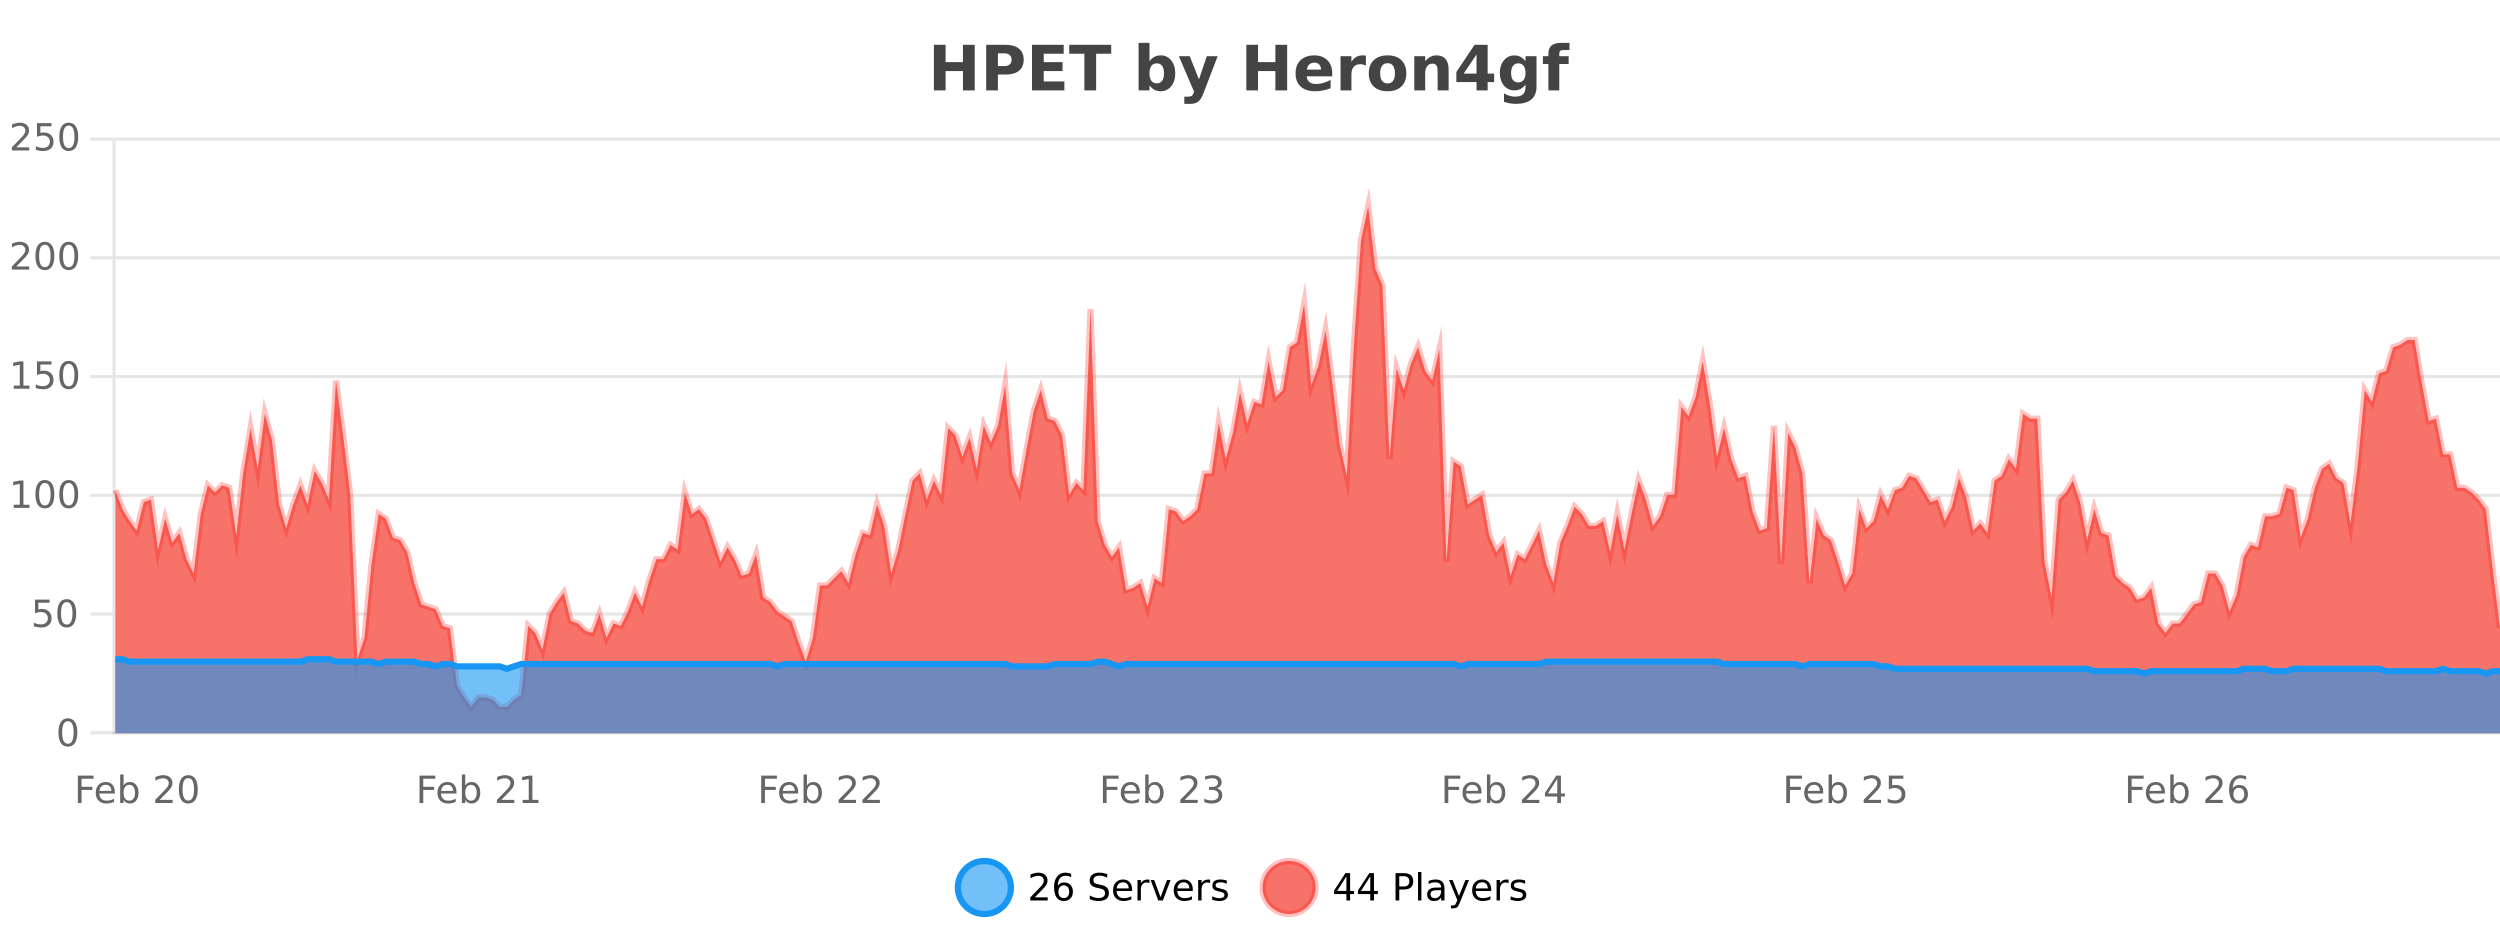 <?xml version="1.0" encoding="UTF-8"?>
<svg xmlns="http://www.w3.org/2000/svg" xmlns:xlink="http://www.w3.org/1999/xlink" width="800pt" height="300pt" viewBox="0 0 800 300" version="1.1">
<defs>
<clipPath id="clip1">
  <path d="M 278 263 L 352 263 L 352 300 L 278 300 Z M 278 263 "/>
</clipPath>
<clipPath id="clip2">
  <path d="M 375 263 L 450 263 L 450 300 L 375 300 Z M 375 263 "/>
</clipPath>
<clipPath id="clip3">
  <path d="M 36.906 66 L 800 66 L 800 234.602 L 36.906 234.602 Z M 36.906 66 "/>
</clipPath>
<clipPath id="clip4">
  <path d="M 35.906 43 L 800 43 L 800 235.602 L 35.906 235.602 Z M 35.906 43 "/>
</clipPath>
<clipPath id="clip5">
  <path d="M 36.906 210 L 800 210 L 800 234.602 L 36.906 234.602 Z M 36.906 210 "/>
</clipPath>
<clipPath id="clip6">
  <path d="M 35.906 182 L 800 182 L 800 235.602 L 35.906 235.602 Z M 35.906 182 "/>
</clipPath>
</defs>
<g id="surface619946">
<rect x="0" y="0" width="800" height="300" style="fill:rgb(100%,100%,100%);fill-opacity:1;stroke:none;"/>
<path style="fill:none;stroke-width:1;stroke-linecap:butt;stroke-linejoin:miter;stroke:rgb(0%,0%,0%);stroke-opacity:0.098;stroke-miterlimit:10;" d="M 37 234.5 L 800 234.5 "/>
<path style="fill:none;stroke-width:1;stroke-linecap:butt;stroke-linejoin:miter;stroke:rgb(0%,0%,0%);stroke-opacity:0.098;stroke-miterlimit:10;" d="M 28.906 234.5 L 36 234.5 "/>
<path style="fill:none;stroke-width:1;stroke-linecap:butt;stroke-linejoin:miter;stroke:rgb(0%,0%,0%);stroke-opacity:0.098;stroke-miterlimit:10;" d="M 37 196.5 L 800 196.5 "/>
<path style="fill:none;stroke-width:1;stroke-linecap:butt;stroke-linejoin:miter;stroke:rgb(0%,0%,0%);stroke-opacity:0.098;stroke-miterlimit:10;" d="M 28.906 196.5 L 36 196.5 "/>
<path style="fill:none;stroke-width:1;stroke-linecap:butt;stroke-linejoin:miter;stroke:rgb(0%,0%,0%);stroke-opacity:0.098;stroke-miterlimit:10;" d="M 37 158.5 L 800 158.5 "/>
<path style="fill:none;stroke-width:1;stroke-linecap:butt;stroke-linejoin:miter;stroke:rgb(0%,0%,0%);stroke-opacity:0.098;stroke-miterlimit:10;" d="M 28.906 158.5 L 36 158.5 "/>
<path style="fill:none;stroke-width:1;stroke-linecap:butt;stroke-linejoin:miter;stroke:rgb(0%,0%,0%);stroke-opacity:0.098;stroke-miterlimit:10;" d="M 37 120.5 L 800 120.5 "/>
<path style="fill:none;stroke-width:1;stroke-linecap:butt;stroke-linejoin:miter;stroke:rgb(0%,0%,0%);stroke-opacity:0.098;stroke-miterlimit:10;" d="M 28.906 120.5 L 36 120.5 "/>
<path style="fill:none;stroke-width:1;stroke-linecap:butt;stroke-linejoin:miter;stroke:rgb(0%,0%,0%);stroke-opacity:0.098;stroke-miterlimit:10;" d="M 37 82.5 L 800 82.5 "/>
<path style="fill:none;stroke-width:1;stroke-linecap:butt;stroke-linejoin:miter;stroke:rgb(0%,0%,0%);stroke-opacity:0.098;stroke-miterlimit:10;" d="M 28.906 82.5 L 36 82.5 "/>
<path style="fill:none;stroke-width:1;stroke-linecap:butt;stroke-linejoin:miter;stroke:rgb(0%,0%,0%);stroke-opacity:0.098;stroke-miterlimit:10;" d="M 37 44.5 L 800 44.5 "/>
<path style="fill:none;stroke-width:1;stroke-linecap:butt;stroke-linejoin:miter;stroke:rgb(0%,0%,0%);stroke-opacity:0.098;stroke-miterlimit:10;" d="M 28.906 44.5 L 36 44.5 "/>
<path style=" stroke:none;fill-rule:nonzero;fill:rgb(9.02%,58.824%,95.294%);fill-opacity:0.6;" d="M 323.488 284 C 323.488 288.688 319.688 292.484 315.004 292.484 C 310.316 292.484 306.52 288.688 306.52 284 C 306.52 279.312 310.316 275.516 315.004 275.516 C 319.688 275.516 323.488 279.312 323.488 284 Z M 323.488 284 "/>
<g clip-path="url(#clip1)" clip-rule="nonzero">
<path style="fill:none;stroke-width:2;stroke-linecap:butt;stroke-linejoin:miter;stroke:rgb(9.02%,58.824%,95.294%);stroke-opacity:1;stroke-miterlimit:10;" d="M 323.488 284 C 323.488 288.688 319.688 292.484 315.004 292.484 C 310.316 292.484 306.52 288.688 306.52 284 C 306.52 279.312 310.316 275.516 315.004 275.516 C 319.688 275.516 323.488 279.312 323.488 284 Z M 323.488 284 "/>
</g>
<path style=" stroke:none;fill-rule:nonzero;fill:rgb(0%,0%,0%);fill-opacity:1;" d="M 331.117 287.156 L 335.258 287.156 L 335.258 288.156 L 329.695 288.156 L 329.695 287.156 C 330.141 286.699 330.75 286.078 331.523 285.297 C 332.305 284.508 332.793 283.996 332.992 283.766 C 333.375 283.352 333.641 282.996 333.789 282.703 C 333.945 282.402 334.023 282.109 334.023 281.828 C 334.023 281.359 333.855 280.98 333.523 280.688 C 333.199 280.398 332.777 280.25 332.258 280.25 C 331.883 280.25 331.484 280.312 331.07 280.438 C 330.664 280.562 330.227 280.762 329.758 281.031 L 329.758 279.828 C 330.234 279.641 330.68 279.5 331.086 279.406 C 331.5 279.305 331.883 279.25 332.227 279.25 C 333.133 279.25 333.855 279.48 334.398 279.938 C 334.938 280.387 335.211 280.992 335.211 281.75 C 335.211 282.105 335.141 282.445 335.008 282.766 C 334.871 283.09 334.625 283.469 334.273 283.906 C 334.168 284.023 333.855 284.352 333.336 284.891 C 332.812 285.434 332.074 286.188 331.117 287.156 Z M 340.422 283.312 C 339.891 283.312 339.469 283.496 339.156 283.859 C 338.844 284.227 338.688 284.719 338.688 285.344 C 338.688 285.98 338.844 286.48 339.156 286.844 C 339.469 287.211 339.891 287.391 340.422 287.391 C 340.953 287.391 341.367 287.211 341.672 286.844 C 341.984 286.48 342.141 285.98 342.141 285.344 C 342.141 284.719 341.984 284.227 341.672 283.859 C 341.367 283.496 340.953 283.312 340.422 283.312 Z M 342.766 279.594 L 342.766 280.672 C 342.461 280.539 342.16 280.434 341.859 280.359 C 341.555 280.289 341.258 280.25 340.969 280.25 C 340.188 280.25 339.586 280.516 339.172 281.047 C 338.766 281.57 338.531 282.359 338.469 283.422 C 338.695 283.09 338.984 282.836 339.328 282.656 C 339.68 282.469 340.066 282.375 340.484 282.375 C 341.359 282.375 342.051 282.641 342.562 283.172 C 343.07 283.703 343.328 284.43 343.328 285.344 C 343.328 286.25 343.062 286.977 342.531 287.516 C 342 288.059 341.297 288.328 340.422 288.328 C 339.398 288.328 338.625 287.945 338.094 287.172 C 337.562 286.391 337.297 285.266 337.297 283.797 C 337.297 282.414 337.625 281.309 338.281 280.484 C 338.938 279.664 339.816 279.25 340.922 279.25 C 341.211 279.25 341.508 279.281 341.812 279.344 C 342.113 279.398 342.43 279.48 342.766 279.594 Z M 354.324 279.688 L 354.324 280.844 C 353.875 280.637 353.449 280.48 353.043 280.375 C 352.645 280.262 352.266 280.203 351.902 280.203 C 351.254 280.203 350.754 280.328 350.402 280.578 C 350.059 280.828 349.887 281.188 349.887 281.656 C 349.887 282.043 350 282.336 350.23 282.531 C 350.457 282.73 350.902 282.887 351.559 283 L 352.262 283.156 C 353.145 283.324 353.797 283.621 354.215 284.047 C 354.641 284.465 354.855 285.027 354.855 285.734 C 354.855 286.59 354.566 287.234 353.996 287.672 C 353.434 288.109 352.598 288.328 351.496 288.328 C 351.09 288.328 350.652 288.281 350.184 288.188 C 349.715 288.094 349.23 287.953 348.73 287.766 L 348.73 286.547 C 349.207 286.82 349.676 287.023 350.137 287.156 C 350.605 287.293 351.059 287.359 351.496 287.359 C 352.172 287.359 352.691 287.23 353.059 286.969 C 353.434 286.699 353.621 286.32 353.621 285.828 C 353.621 285.402 353.484 285.07 353.215 284.828 C 352.953 284.578 352.52 284.398 351.918 284.281 L 351.199 284.141 C 350.312 283.965 349.672 283.688 349.277 283.312 C 348.891 282.938 348.699 282.418 348.699 281.75 C 348.699 280.969 348.969 280.359 349.512 279.922 C 350.051 279.477 350.801 279.25 351.762 279.25 C 352.176 279.25 352.594 279.289 353.012 279.359 C 353.438 279.434 353.875 279.543 354.324 279.688 Z M 362.27 284.609 L 362.27 285.125 L 357.301 285.125 C 357.352 285.875 357.574 286.445 357.973 286.828 C 358.379 287.215 358.934 287.406 359.645 287.406 C 360.059 287.406 360.461 287.359 360.848 287.266 C 361.242 287.164 361.633 287.008 362.02 286.797 L 362.02 287.828 C 361.621 287.984 361.223 288.105 360.816 288.188 C 360.41 288.281 359.996 288.328 359.582 288.328 C 358.539 288.328 357.711 288.027 357.098 287.422 C 356.48 286.809 356.176 285.98 356.176 284.938 C 356.176 283.867 356.465 283.016 357.051 282.391 C 357.633 281.758 358.414 281.438 359.395 281.438 C 360.277 281.438 360.977 281.727 361.488 282.297 C 362.008 282.859 362.27 283.633 362.27 284.609 Z M 361.191 284.281 C 361.18 283.699 361.012 283.23 360.691 282.875 C 360.367 282.523 359.941 282.344 359.41 282.344 C 358.805 282.344 358.32 282.516 357.957 282.859 C 357.602 283.203 357.398 283.684 357.348 284.297 Z M 367.84 282.594 C 367.715 282.531 367.578 282.484 367.434 282.453 C 367.297 282.414 367.141 282.391 366.965 282.391 C 366.359 282.391 365.891 282.59 365.559 282.984 C 365.234 283.383 365.074 283.953 365.074 284.703 L 365.074 288.156 L 363.996 288.156 L 363.996 281.594 L 365.074 281.594 L 365.074 282.609 C 365.301 282.215 365.598 281.922 365.965 281.734 C 366.328 281.539 366.77 281.438 367.293 281.438 C 367.363 281.438 367.441 281.445 367.527 281.453 C 367.621 281.465 367.719 281.48 367.824 281.5 Z M 368.195 281.594 L 369.336 281.594 L 371.383 287.094 L 373.445 281.594 L 374.586 281.594 L 372.117 288.156 L 370.648 288.156 Z M 381.688 284.609 L 381.688 285.125 L 376.719 285.125 C 376.77 285.875 376.992 286.445 377.391 286.828 C 377.797 287.215 378.352 287.406 379.062 287.406 C 379.477 287.406 379.879 287.359 380.266 287.266 C 380.66 287.164 381.051 287.008 381.438 286.797 L 381.438 287.828 C 381.039 287.984 380.641 288.105 380.234 288.188 C 379.828 288.281 379.414 288.328 379 288.328 C 377.957 288.328 377.129 288.027 376.516 287.422 C 375.898 286.809 375.594 285.98 375.594 284.938 C 375.594 283.867 375.883 283.016 376.469 282.391 C 377.051 281.758 377.832 281.438 378.812 281.438 C 379.695 281.438 380.395 281.727 380.906 282.297 C 381.426 282.859 381.688 283.633 381.688 284.609 Z M 380.609 284.281 C 380.598 283.699 380.43 283.23 380.109 282.875 C 379.785 282.523 379.359 282.344 378.828 282.344 C 378.223 282.344 377.738 282.516 377.375 282.859 C 377.02 283.203 376.816 283.684 376.766 284.297 Z M 387.258 282.594 C 387.133 282.531 386.996 282.484 386.852 282.453 C 386.715 282.414 386.559 282.391 386.383 282.391 C 385.777 282.391 385.309 282.59 384.977 282.984 C 384.652 283.383 384.492 283.953 384.492 284.703 L 384.492 288.156 L 383.414 288.156 L 383.414 281.594 L 384.492 281.594 L 384.492 282.609 C 384.719 282.215 385.016 281.922 385.383 281.734 C 385.746 281.539 386.188 281.438 386.711 281.438 C 386.781 281.438 386.859 281.445 386.945 281.453 C 387.039 281.465 387.137 281.48 387.242 281.5 Z M 392.566 281.781 L 392.566 282.812 C 392.262 282.656 391.945 282.543 391.613 282.469 C 391.289 282.387 390.949 282.344 390.598 282.344 C 390.066 282.344 389.664 282.43 389.395 282.594 C 389.121 282.75 388.988 282.996 388.988 283.328 C 388.988 283.578 389.082 283.777 389.27 283.922 C 389.465 284.059 389.855 284.188 390.441 284.312 L 390.801 284.406 C 391.57 284.562 392.117 284.793 392.441 285.094 C 392.762 285.398 392.926 285.812 392.926 286.344 C 392.926 286.961 392.68 287.445 392.191 287.797 C 391.711 288.152 391.051 288.328 390.207 288.328 C 389.852 288.328 389.48 288.289 389.098 288.219 C 388.723 288.156 388.324 288.059 387.91 287.922 L 387.91 286.797 C 388.305 287.008 388.695 287.164 389.082 287.266 C 389.465 287.371 389.852 287.422 390.238 287.422 C 390.738 287.422 391.121 287.34 391.395 287.172 C 391.676 286.996 391.816 286.746 391.816 286.422 C 391.816 286.133 391.715 285.906 391.52 285.75 C 391.32 285.594 390.887 285.445 390.223 285.297 L 389.848 285.219 C 389.18 285.074 388.695 284.855 388.395 284.562 C 388.102 284.273 387.957 283.875 387.957 283.375 C 387.957 282.75 388.176 282.273 388.613 281.938 C 389.051 281.605 389.668 281.438 390.473 281.438 C 390.867 281.438 391.242 281.469 391.598 281.531 C 391.949 281.586 392.273 281.668 392.566 281.781 Z M 325.004 277.016 "/>
<path style=" stroke:none;fill-rule:nonzero;fill:rgb(96.863%,44.706%,40.784%);fill-opacity:1;" d="M 420.988 284 C 420.988 288.688 417.191 292.484 412.504 292.484 C 407.82 292.484 404.02 288.688 404.02 284 C 404.02 279.312 407.82 275.516 412.504 275.516 C 417.191 275.516 420.988 279.312 420.988 284 Z M 420.988 284 "/>
<g clip-path="url(#clip2)" clip-rule="nonzero">
<path style="fill:none;stroke-width:2;stroke-linecap:butt;stroke-linejoin:miter;stroke:rgb(100%,4.706%,0%);stroke-opacity:0.247;stroke-miterlimit:10;" d="M 420.988 284 C 420.988 288.688 417.191 292.484 412.504 292.484 C 407.82 292.484 404.02 288.688 404.02 284 C 404.02 279.312 407.82 275.516 412.504 275.516 C 417.191 275.516 420.988 279.312 420.988 284 Z M 420.988 284 "/>
</g>
<path style=" stroke:none;fill-rule:nonzero;fill:rgb(0%,0%,0%);fill-opacity:1;" d="M 430.852 280.438 L 427.867 285.109 L 430.852 285.109 Z M 430.539 279.406 L 432.039 279.406 L 432.039 285.109 L 433.289 285.109 L 433.289 286.094 L 432.039 286.094 L 432.039 288.156 L 430.852 288.156 L 430.852 286.094 L 426.914 286.094 L 426.914 284.953 Z M 438.484 280.438 L 435.5 285.109 L 438.484 285.109 Z M 438.172 279.406 L 439.672 279.406 L 439.672 285.109 L 440.922 285.109 L 440.922 286.094 L 439.672 286.094 L 439.672 288.156 L 438.484 288.156 L 438.484 286.094 L 434.547 286.094 L 434.547 284.953 Z M 447.762 280.375 L 447.762 283.672 L 449.246 283.672 C 449.797 283.672 450.223 283.531 450.527 283.25 C 450.828 282.961 450.98 282.547 450.98 282.016 C 450.98 281.496 450.828 281.094 450.527 280.812 C 450.223 280.523 449.797 280.375 449.246 280.375 Z M 446.574 279.406 L 449.246 279.406 C 450.234 279.406 450.98 279.633 451.48 280.078 C 451.98 280.516 452.23 281.164 452.23 282.016 C 452.23 282.883 451.98 283.539 451.48 283.984 C 450.98 284.422 450.234 284.641 449.246 284.641 L 447.762 284.641 L 447.762 288.156 L 446.574 288.156 Z M 453.766 279.031 L 454.844 279.031 L 454.844 288.156 L 453.766 288.156 Z M 460.082 284.859 C 459.215 284.859 458.613 284.961 458.27 285.156 C 457.934 285.355 457.77 285.695 457.77 286.172 C 457.77 286.559 457.895 286.867 458.145 287.094 C 458.402 287.312 458.746 287.422 459.176 287.422 C 459.777 287.422 460.258 287.215 460.613 286.797 C 460.977 286.371 461.16 285.805 461.16 285.094 L 461.16 284.859 Z M 462.238 284.406 L 462.238 288.156 L 461.16 288.156 L 461.16 287.156 C 460.91 287.555 460.602 287.852 460.238 288.047 C 459.871 288.234 459.426 288.328 458.895 288.328 C 458.215 288.328 457.68 288.141 457.285 287.766 C 456.887 287.383 456.691 286.875 456.691 286.25 C 456.691 285.512 456.934 284.953 457.426 284.578 C 457.926 284.203 458.664 284.016 459.645 284.016 L 461.16 284.016 L 461.16 283.906 C 461.16 283.406 460.992 283.023 460.66 282.75 C 460.336 282.48 459.883 282.344 459.301 282.344 C 458.926 282.344 458.555 282.391 458.191 282.484 C 457.836 282.578 457.496 282.715 457.176 282.891 L 457.176 281.891 C 457.57 281.734 457.949 281.621 458.316 281.547 C 458.691 281.477 459.055 281.438 459.41 281.438 C 460.355 281.438 461.066 281.684 461.535 282.172 C 462.004 282.664 462.238 283.406 462.238 284.406 Z M 467.188 288.766 C 466.883 289.547 466.586 290.055 466.297 290.297 C 466.004 290.535 465.617 290.656 465.141 290.656 L 464.281 290.656 L 464.281 289.75 L 464.906 289.75 C 465.207 289.75 465.438 289.676 465.594 289.531 C 465.758 289.395 465.941 289.066 466.141 288.547 L 466.344 288.047 L 463.688 281.594 L 464.828 281.594 L 466.875 286.719 L 468.938 281.594 L 470.078 281.594 Z M 477.18 284.609 L 477.18 285.125 L 472.211 285.125 C 472.262 285.875 472.484 286.445 472.883 286.828 C 473.289 287.215 473.844 287.406 474.555 287.406 C 474.969 287.406 475.371 287.359 475.758 287.266 C 476.152 287.164 476.543 287.008 476.93 286.797 L 476.93 287.828 C 476.531 287.984 476.133 288.105 475.727 288.188 C 475.32 288.281 474.906 288.328 474.492 288.328 C 473.449 288.328 472.621 288.027 472.008 287.422 C 471.391 286.809 471.086 285.98 471.086 284.938 C 471.086 283.867 471.375 283.016 471.961 282.391 C 472.543 281.758 473.324 281.438 474.305 281.438 C 475.188 281.438 475.887 281.727 476.398 282.297 C 476.918 282.859 477.18 283.633 477.18 284.609 Z M 476.102 284.281 C 476.09 283.699 475.922 283.23 475.602 282.875 C 475.277 282.523 474.852 282.344 474.32 282.344 C 473.715 282.344 473.23 282.516 472.867 282.859 C 472.512 283.203 472.309 283.684 472.258 284.297 Z M 482.75 282.594 C 482.625 282.531 482.488 282.484 482.344 282.453 C 482.207 282.414 482.051 282.391 481.875 282.391 C 481.27 282.391 480.801 282.59 480.469 282.984 C 480.145 283.383 479.984 283.953 479.984 284.703 L 479.984 288.156 L 478.906 288.156 L 478.906 281.594 L 479.984 281.594 L 479.984 282.609 C 480.211 282.215 480.508 281.922 480.875 281.734 C 481.238 281.539 481.68 281.438 482.203 281.438 C 482.273 281.438 482.352 281.445 482.438 281.453 C 482.531 281.465 482.629 281.48 482.734 281.5 Z M 488.055 281.781 L 488.055 282.812 C 487.75 282.656 487.434 282.543 487.102 282.469 C 486.777 282.387 486.438 282.344 486.086 282.344 C 485.555 282.344 485.152 282.43 484.883 282.594 C 484.609 282.75 484.477 282.996 484.477 283.328 C 484.477 283.578 484.57 283.777 484.758 283.922 C 484.953 284.059 485.344 284.188 485.93 284.312 L 486.289 284.406 C 487.059 284.562 487.605 284.793 487.93 285.094 C 488.25 285.398 488.414 285.812 488.414 286.344 C 488.414 286.961 488.168 287.445 487.68 287.797 C 487.199 288.152 486.539 288.328 485.695 288.328 C 485.34 288.328 484.969 288.289 484.586 288.219 C 484.211 288.156 483.812 288.059 483.398 287.922 L 483.398 286.797 C 483.793 287.008 484.184 287.164 484.57 287.266 C 484.953 287.371 485.34 287.422 485.727 287.422 C 486.227 287.422 486.609 287.34 486.883 287.172 C 487.164 286.996 487.305 286.746 487.305 286.422 C 487.305 286.133 487.203 285.906 487.008 285.75 C 486.809 285.594 486.375 285.445 485.711 285.297 L 485.336 285.219 C 484.668 285.074 484.184 284.855 483.883 284.562 C 483.59 284.273 483.445 283.875 483.445 283.375 C 483.445 282.75 483.664 282.273 484.102 281.938 C 484.539 281.605 485.156 281.438 485.961 281.438 C 486.355 281.438 486.73 281.469 487.086 281.531 C 487.438 281.586 487.762 281.668 488.055 281.781 Z M 422.504 277.016 "/>
<path style=" stroke:none;fill-rule:nonzero;fill:rgb(26.667%,26.667%,26.667%);fill-opacity:1;" d="M 298.844 14.344 L 302.594 14.344 L 302.594 19.891 L 308.141 19.891 L 308.141 14.344 L 311.906 14.344 L 311.906 28.922 L 308.141 28.922 L 308.141 22.734 L 302.594 22.734 L 302.594 28.922 L 298.844 28.922 Z M 315.582 14.344 L 321.816 14.344 C 323.668 14.344 325.09 14.758 326.082 15.578 C 327.082 16.402 327.582 17.574 327.582 19.094 C 327.582 20.625 327.082 21.805 326.082 22.625 C 325.09 23.449 323.668 23.859 321.816 23.859 L 319.332 23.859 L 319.332 28.922 L 315.582 28.922 Z M 319.332 17.062 L 319.332 21.141 L 321.41 21.141 C 322.137 21.141 322.699 20.965 323.098 20.609 C 323.504 20.258 323.707 19.75 323.707 19.094 C 323.707 18.449 323.504 17.949 323.098 17.594 C 322.699 17.242 322.137 17.062 321.41 17.062 Z M 330.242 14.344 L 340.383 14.344 L 340.383 17.188 L 333.992 17.188 L 333.992 19.891 L 340.008 19.891 L 340.008 22.734 L 333.992 22.734 L 333.992 26.078 L 340.602 26.078 L 340.602 28.922 L 330.242 28.922 Z M 342.152 14.344 L 355.59 14.344 L 355.59 17.188 L 350.762 17.188 L 350.762 28.922 L 346.996 28.922 L 346.996 17.188 L 342.152 17.188 Z M 370.164 26.672 C 370.914 26.672 371.484 26.402 371.883 25.859 C 372.277 25.309 372.477 24.512 372.477 23.469 C 372.477 22.43 372.277 21.637 371.883 21.094 C 371.484 20.543 370.914 20.266 370.164 20.266 C 369.414 20.266 368.836 20.543 368.43 21.094 C 368.031 21.637 367.836 22.43 367.836 23.469 C 367.836 24.5 368.031 25.293 368.43 25.844 C 368.836 26.398 369.414 26.672 370.164 26.672 Z M 367.836 19.578 C 368.324 18.945 368.859 18.477 369.445 18.172 C 370.027 17.871 370.699 17.719 371.461 17.719 C 372.812 17.719 373.922 18.258 374.789 19.328 C 375.652 20.402 376.086 21.781 376.086 23.469 C 376.086 25.148 375.652 26.523 374.789 27.594 C 373.922 28.668 372.812 29.203 371.461 29.203 C 370.699 29.203 370.027 29.051 369.445 28.75 C 368.859 28.449 368.324 27.98 367.836 27.344 L 367.836 28.922 L 364.352 28.922 L 364.352 13.719 L 367.836 13.719 Z M 377.23 17.984 L 380.715 17.984 L 383.668 25.406 L 386.168 17.984 L 389.652 17.984 L 385.059 29.953 C 384.598 31.172 384.059 32.02 383.434 32.5 C 382.816 32.988 382.012 33.234 381.012 33.234 L 378.98 33.234 L 378.98 30.938 L 380.074 30.938 C 380.668 30.938 381.098 30.844 381.371 30.656 C 381.641 30.469 381.848 30.129 381.996 29.641 L 382.105 29.344 Z M 398.824 14.344 L 402.574 14.344 L 402.574 19.891 L 408.121 19.891 L 408.121 14.344 L 411.887 14.344 L 411.887 28.922 L 408.121 28.922 L 408.121 22.734 L 402.574 22.734 L 402.574 28.922 L 398.824 28.922 Z M 426.312 23.422 L 426.312 24.422 L 418.141 24.422 C 418.223 25.246 418.52 25.859 419.031 26.266 C 419.539 26.672 420.25 26.875 421.156 26.875 C 421.895 26.875 422.648 26.766 423.422 26.547 C 424.191 26.328 424.984 26 425.797 25.562 L 425.797 28.25 C 424.973 28.562 424.145 28.797 423.312 28.953 C 422.488 29.117 421.664 29.203 420.844 29.203 C 418.863 29.203 417.32 28.703 416.219 27.703 C 415.125 26.695 414.578 25.281 414.578 23.469 C 414.578 21.68 415.113 20.273 416.188 19.25 C 417.27 18.23 418.754 17.719 420.641 17.719 C 422.359 17.719 423.734 18.242 424.766 19.281 C 425.797 20.312 426.312 21.695 426.312 23.422 Z M 422.719 22.266 C 422.719 21.602 422.523 21.062 422.141 20.656 C 421.754 20.25 421.25 20.047 420.625 20.047 C 419.945 20.047 419.395 20.242 418.969 20.625 C 418.551 21 418.289 21.547 418.188 22.266 Z M 437.094 20.969 C 436.781 20.824 436.473 20.719 436.172 20.656 C 435.867 20.586 435.566 20.547 435.266 20.547 C 434.359 20.547 433.66 20.836 433.172 21.406 C 432.691 21.98 432.453 22.805 432.453 23.875 L 432.453 28.922 L 428.969 28.922 L 428.969 17.984 L 432.453 17.984 L 432.453 19.781 C 432.898 19.062 433.414 18.543 434 18.219 C 434.582 17.887 435.281 17.719 436.094 17.719 C 436.219 17.719 436.348 17.727 436.484 17.734 C 436.617 17.746 436.816 17.766 437.078 17.797 Z M 444.039 20.219 C 443.258 20.219 442.664 20.5 442.258 21.062 C 441.852 21.617 441.648 22.418 441.648 23.469 C 441.648 24.512 441.852 25.312 442.258 25.875 C 442.664 26.43 443.258 26.703 444.039 26.703 C 444.797 26.703 445.375 26.43 445.773 25.875 C 446.18 25.312 446.383 24.512 446.383 23.469 C 446.383 22.418 446.18 21.617 445.773 21.062 C 445.375 20.5 444.797 20.219 444.039 20.219 Z M 444.039 17.719 C 445.914 17.719 447.375 18.23 448.43 19.25 C 449.492 20.262 450.023 21.668 450.023 23.469 C 450.023 25.262 449.492 26.668 448.43 27.688 C 447.375 28.699 445.914 29.203 444.039 29.203 C 442.141 29.203 440.664 28.699 439.602 27.688 C 438.539 26.668 438.008 25.262 438.008 23.469 C 438.008 21.668 438.539 20.262 439.602 19.25 C 440.664 18.23 442.141 17.719 444.039 17.719 Z M 463.559 22.266 L 463.559 28.922 L 460.043 28.922 L 460.043 23.828 C 460.043 22.883 460.02 22.23 459.98 21.875 C 459.938 21.512 459.863 21.246 459.762 21.078 C 459.625 20.852 459.438 20.672 459.199 20.547 C 458.969 20.422 458.703 20.359 458.402 20.359 C 457.672 20.359 457.098 20.641 456.684 21.203 C 456.266 21.766 456.059 22.547 456.059 23.547 L 456.059 28.922 L 452.574 28.922 L 452.574 17.984 L 456.059 17.984 L 456.059 19.578 C 456.59 18.945 457.152 18.477 457.746 18.172 C 458.34 17.871 458.988 17.719 459.699 17.719 C 460.969 17.719 461.926 18.109 462.574 18.891 C 463.23 19.664 463.559 20.789 463.559 22.266 Z M 472.484 17.438 L 468.375 23.547 L 472.484 23.547 Z M 471.859 14.344 L 476.047 14.344 L 476.047 23.547 L 478.125 23.547 L 478.125 26.266 L 476.047 26.266 L 476.047 28.922 L 472.484 28.922 L 472.484 26.266 L 466.031 26.266 L 466.031 23.047 Z M 488.164 27.062 C 487.684 27.699 487.152 28.168 486.57 28.469 C 485.984 28.773 485.312 28.922 484.555 28.922 C 483.219 28.922 482.117 28.398 481.242 27.344 C 480.375 26.293 479.945 24.953 479.945 23.328 C 479.945 21.695 480.375 20.355 481.242 19.312 C 482.117 18.262 483.219 17.734 484.555 17.734 C 485.312 17.734 485.984 17.887 486.57 18.188 C 487.152 18.492 487.684 18.965 488.164 19.609 L 488.164 17.984 L 491.68 17.984 L 491.68 27.812 C 491.68 29.57 491.121 30.914 490.008 31.844 C 488.902 32.77 487.293 33.234 485.18 33.234 C 484.5 33.234 483.84 33.18 483.195 33.078 C 482.559 32.973 481.918 32.816 481.273 32.609 L 481.273 29.875 C 481.887 30.227 482.484 30.488 483.07 30.656 C 483.652 30.832 484.242 30.922 484.836 30.922 C 485.98 30.922 486.82 30.672 487.352 30.172 C 487.891 29.672 488.164 28.887 488.164 27.812 Z M 485.852 20.266 C 485.133 20.266 484.57 20.531 484.164 21.062 C 483.758 21.594 483.555 22.352 483.555 23.328 C 483.555 24.328 483.746 25.09 484.133 25.609 C 484.527 26.121 485.102 26.375 485.852 26.375 C 486.578 26.375 487.148 26.109 487.555 25.578 C 487.961 25.047 488.164 24.297 488.164 23.328 C 488.164 22.352 487.961 21.594 487.555 21.062 C 487.148 20.531 486.578 20.266 485.852 20.266 Z M 502.234 13.719 L 502.234 16.016 L 500.297 16.016 C 499.805 16.016 499.461 16.109 499.266 16.297 C 499.066 16.477 498.969 16.781 498.969 17.219 L 498.969 17.984 L 501.969 17.984 L 501.969 20.484 L 498.969 20.484 L 498.969 28.922 L 495.484 28.922 L 495.484 20.484 L 493.734 20.484 L 493.734 17.984 L 495.484 17.984 L 495.484 17.219 C 495.484 16.031 495.812 15.152 496.469 14.578 C 497.133 14.008 498.164 13.719 499.562 13.719 Z M 297 10.359 "/>
<path style="fill:none;stroke-width:1;stroke-linecap:butt;stroke-linejoin:miter;stroke:rgb(0%,0%,0%);stroke-opacity:0.098;stroke-miterlimit:10;" d="M 36 234.5 L 801 234.5 "/>
<path style=" stroke:none;fill-rule:nonzero;fill:rgb(40%,40%,40%);fill-opacity:1;" d="M 24.91 248.203 L 29.941 248.203 L 29.941 249.203 L 26.098 249.203 L 26.098 251.781 L 29.566 251.781 L 29.566 252.781 L 26.098 252.781 L 26.098 256.953 L 24.91 256.953 Z M 36.734 253.406 L 36.734 253.922 L 31.766 253.922 C 31.816 254.672 32.039 255.242 32.438 255.625 C 32.844 256.012 33.398 256.203 34.109 256.203 C 34.523 256.203 34.926 256.156 35.312 256.062 C 35.707 255.961 36.098 255.805 36.484 255.594 L 36.484 256.625 C 36.086 256.781 35.688 256.902 35.281 256.984 C 34.875 257.078 34.461 257.125 34.047 257.125 C 33.004 257.125 32.176 256.824 31.562 256.219 C 30.945 255.605 30.641 254.777 30.641 253.734 C 30.641 252.664 30.93 251.812 31.516 251.188 C 32.098 250.555 32.879 250.234 33.859 250.234 C 34.742 250.234 35.441 250.523 35.953 251.094 C 36.473 251.656 36.734 252.43 36.734 253.406 Z M 35.656 253.078 C 35.645 252.496 35.477 252.027 35.156 251.672 C 34.832 251.32 34.406 251.141 33.875 251.141 C 33.27 251.141 32.785 251.312 32.422 251.656 C 32.066 252 31.863 252.48 31.812 253.094 Z M 43.211 253.672 C 43.211 252.883 43.043 252.262 42.711 251.812 C 42.387 251.367 41.945 251.141 41.383 251.141 C 40.809 251.141 40.355 251.367 40.023 251.812 C 39.699 252.262 39.539 252.883 39.539 253.672 C 39.539 254.465 39.699 255.09 40.023 255.547 C 40.355 255.996 40.809 256.219 41.383 256.219 C 41.945 256.219 42.387 255.996 42.711 255.547 C 43.043 255.09 43.211 254.465 43.211 253.672 Z M 39.539 251.391 C 39.766 250.996 40.055 250.703 40.398 250.516 C 40.742 250.328 41.152 250.234 41.633 250.234 C 42.434 250.234 43.086 250.555 43.586 251.188 C 44.086 251.812 44.336 252.641 44.336 253.672 C 44.336 254.703 44.086 255.539 43.586 256.172 C 43.086 256.809 42.434 257.125 41.633 257.125 C 41.152 257.125 40.742 257.031 40.398 256.844 C 40.055 256.648 39.766 256.355 39.539 255.969 L 39.539 256.953 L 38.461 256.953 L 38.461 247.828 L 39.539 247.828 Z M 51.094 255.953 L 55.234 255.953 L 55.234 256.953 L 49.672 256.953 L 49.672 255.953 C 50.117 255.496 50.727 254.875 51.5 254.094 C 52.281 253.305 52.77 252.793 52.969 252.562 C 53.352 252.148 53.617 251.793 53.766 251.5 C 53.922 251.199 54 250.906 54 250.625 C 54 250.156 53.832 249.777 53.5 249.484 C 53.176 249.195 52.754 249.047 52.234 249.047 C 51.859 249.047 51.461 249.109 51.047 249.234 C 50.641 249.359 50.203 249.559 49.734 249.828 L 49.734 248.625 C 50.211 248.438 50.656 248.297 51.062 248.203 C 51.477 248.102 51.859 248.047 52.203 248.047 C 53.109 248.047 53.832 248.277 54.375 248.734 C 54.914 249.184 55.188 249.789 55.188 250.547 C 55.188 250.902 55.117 251.242 54.984 251.562 C 54.848 251.887 54.602 252.266 54.25 252.703 C 54.145 252.82 53.832 253.148 53.312 253.688 C 52.789 254.23 52.051 254.984 51.094 255.953 Z M 60.246 248.984 C 59.641 248.984 59.184 249.289 58.871 249.891 C 58.566 250.484 58.418 251.387 58.418 252.594 C 58.418 253.793 58.566 254.695 58.871 255.297 C 59.184 255.891 59.641 256.188 60.246 256.188 C 60.859 256.188 61.316 255.891 61.621 255.297 C 61.934 254.695 62.09 253.793 62.09 252.594 C 62.09 251.387 61.934 250.484 61.621 249.891 C 61.316 249.289 60.859 248.984 60.246 248.984 Z M 60.246 248.047 C 61.223 248.047 61.973 248.438 62.496 249.219 C 63.016 249.992 63.277 251.117 63.277 252.594 C 63.277 254.062 63.016 255.188 62.496 255.969 C 61.973 256.742 61.223 257.125 60.246 257.125 C 59.266 257.125 58.516 256.742 57.996 255.969 C 57.484 255.188 57.23 254.062 57.23 252.594 C 57.23 251.117 57.484 249.992 57.996 249.219 C 58.516 248.438 59.266 248.047 60.246 248.047 Z M 23.738 245.816 "/>
<path style=" stroke:none;fill-rule:nonzero;fill:rgb(40%,40%,40%);fill-opacity:1;" d="M 134.25 248.203 L 139.281 248.203 L 139.281 249.203 L 135.438 249.203 L 135.438 251.781 L 138.906 251.781 L 138.906 252.781 L 135.438 252.781 L 135.438 256.953 L 134.25 256.953 Z M 146.074 253.406 L 146.074 253.922 L 141.105 253.922 C 141.156 254.672 141.379 255.242 141.777 255.625 C 142.184 256.012 142.738 256.203 143.449 256.203 C 143.863 256.203 144.266 256.156 144.652 256.062 C 145.047 255.961 145.438 255.805 145.824 255.594 L 145.824 256.625 C 145.426 256.781 145.027 256.902 144.621 256.984 C 144.215 257.078 143.801 257.125 143.387 257.125 C 142.344 257.125 141.516 256.824 140.902 256.219 C 140.285 255.605 139.98 254.777 139.98 253.734 C 139.98 252.664 140.27 251.812 140.855 251.188 C 141.438 250.555 142.219 250.234 143.199 250.234 C 144.082 250.234 144.781 250.523 145.293 251.094 C 145.812 251.656 146.074 252.43 146.074 253.406 Z M 144.996 253.078 C 144.984 252.496 144.816 252.027 144.496 251.672 C 144.172 251.32 143.746 251.141 143.215 251.141 C 142.609 251.141 142.125 251.312 141.762 251.656 C 141.406 252 141.203 252.48 141.152 253.094 Z M 152.551 253.672 C 152.551 252.883 152.383 252.262 152.051 251.812 C 151.727 251.367 151.285 251.141 150.723 251.141 C 150.148 251.141 149.695 251.367 149.363 251.812 C 149.039 252.262 148.879 252.883 148.879 253.672 C 148.879 254.465 149.039 255.09 149.363 255.547 C 149.695 255.996 150.148 256.219 150.723 256.219 C 151.285 256.219 151.727 255.996 152.051 255.547 C 152.383 255.09 152.551 254.465 152.551 253.672 Z M 148.879 251.391 C 149.105 250.996 149.395 250.703 149.738 250.516 C 150.082 250.328 150.492 250.234 150.973 250.234 C 151.773 250.234 152.426 250.555 152.926 251.188 C 153.426 251.812 153.676 252.641 153.676 253.672 C 153.676 254.703 153.426 255.539 152.926 256.172 C 152.426 256.809 151.773 257.125 150.973 257.125 C 150.492 257.125 150.082 257.031 149.738 256.844 C 149.395 256.648 149.105 256.355 148.879 255.969 L 148.879 256.953 L 147.801 256.953 L 147.801 247.828 L 148.879 247.828 Z M 160.438 255.953 L 164.578 255.953 L 164.578 256.953 L 159.016 256.953 L 159.016 255.953 C 159.461 255.496 160.07 254.875 160.844 254.094 C 161.625 253.305 162.113 252.793 162.312 252.562 C 162.695 252.148 162.961 251.793 163.109 251.5 C 163.266 251.199 163.344 250.906 163.344 250.625 C 163.344 250.156 163.176 249.777 162.844 249.484 C 162.52 249.195 162.098 249.047 161.578 249.047 C 161.203 249.047 160.805 249.109 160.391 249.234 C 159.984 249.359 159.547 249.559 159.078 249.828 L 159.078 248.625 C 159.555 248.438 160 248.297 160.406 248.203 C 160.82 248.102 161.203 248.047 161.547 248.047 C 162.453 248.047 163.176 248.277 163.719 248.734 C 164.258 249.184 164.531 249.789 164.531 250.547 C 164.531 250.902 164.461 251.242 164.328 251.562 C 164.191 251.887 163.945 252.266 163.594 252.703 C 163.488 252.82 163.176 253.148 162.656 253.688 C 162.133 254.23 161.395 254.984 160.438 255.953 Z M 167.258 255.953 L 169.195 255.953 L 169.195 249.281 L 167.086 249.703 L 167.086 248.625 L 169.18 248.203 L 170.367 248.203 L 170.367 255.953 L 172.305 255.953 L 172.305 256.953 L 167.258 256.953 Z M 133.078 245.816 "/>
<path style=" stroke:none;fill-rule:nonzero;fill:rgb(40%,40%,40%);fill-opacity:1;" d="M 243.59 248.203 L 248.621 248.203 L 248.621 249.203 L 244.777 249.203 L 244.777 251.781 L 248.246 251.781 L 248.246 252.781 L 244.777 252.781 L 244.777 256.953 L 243.59 256.953 Z M 255.414 253.406 L 255.414 253.922 L 250.445 253.922 C 250.496 254.672 250.719 255.242 251.117 255.625 C 251.523 256.012 252.078 256.203 252.789 256.203 C 253.203 256.203 253.605 256.156 253.992 256.062 C 254.387 255.961 254.777 255.805 255.164 255.594 L 255.164 256.625 C 254.766 256.781 254.367 256.902 253.961 256.984 C 253.555 257.078 253.141 257.125 252.727 257.125 C 251.684 257.125 250.855 256.824 250.242 256.219 C 249.625 255.605 249.32 254.777 249.32 253.734 C 249.32 252.664 249.609 251.812 250.195 251.188 C 250.777 250.555 251.559 250.234 252.539 250.234 C 253.422 250.234 254.121 250.523 254.633 251.094 C 255.152 251.656 255.414 252.43 255.414 253.406 Z M 254.336 253.078 C 254.324 252.496 254.156 252.027 253.836 251.672 C 253.512 251.32 253.086 251.141 252.555 251.141 C 251.949 251.141 251.465 251.312 251.102 251.656 C 250.746 252 250.543 252.48 250.492 253.094 Z M 261.891 253.672 C 261.891 252.883 261.723 252.262 261.391 251.812 C 261.066 251.367 260.625 251.141 260.062 251.141 C 259.488 251.141 259.035 251.367 258.703 251.812 C 258.379 252.262 258.219 252.883 258.219 253.672 C 258.219 254.465 258.379 255.09 258.703 255.547 C 259.035 255.996 259.488 256.219 260.062 256.219 C 260.625 256.219 261.066 255.996 261.391 255.547 C 261.723 255.09 261.891 254.465 261.891 253.672 Z M 258.219 251.391 C 258.445 250.996 258.734 250.703 259.078 250.516 C 259.422 250.328 259.832 250.234 260.312 250.234 C 261.113 250.234 261.766 250.555 262.266 251.188 C 262.766 251.812 263.016 252.641 263.016 253.672 C 263.016 254.703 262.766 255.539 262.266 256.172 C 261.766 256.809 261.113 257.125 260.312 257.125 C 259.832 257.125 259.422 257.031 259.078 256.844 C 258.734 256.648 258.445 256.355 258.219 255.969 L 258.219 256.953 L 257.141 256.953 L 257.141 247.828 L 258.219 247.828 Z M 269.773 255.953 L 273.914 255.953 L 273.914 256.953 L 268.352 256.953 L 268.352 255.953 C 268.797 255.496 269.406 254.875 270.18 254.094 C 270.961 253.305 271.449 252.793 271.648 252.562 C 272.031 252.148 272.297 251.793 272.445 251.5 C 272.602 251.199 272.68 250.906 272.68 250.625 C 272.68 250.156 272.512 249.777 272.18 249.484 C 271.855 249.195 271.434 249.047 270.914 249.047 C 270.539 249.047 270.141 249.109 269.727 249.234 C 269.32 249.359 268.883 249.559 268.414 249.828 L 268.414 248.625 C 268.891 248.438 269.336 248.297 269.742 248.203 C 270.156 248.102 270.539 248.047 270.883 248.047 C 271.789 248.047 272.512 248.277 273.055 248.734 C 273.594 249.184 273.867 249.789 273.867 250.547 C 273.867 250.902 273.797 251.242 273.664 251.562 C 273.527 251.887 273.281 252.266 272.93 252.703 C 272.824 252.82 272.512 253.148 271.992 253.688 C 271.469 254.23 270.73 254.984 269.773 255.953 Z M 277.41 255.953 L 281.551 255.953 L 281.551 256.953 L 275.988 256.953 L 275.988 255.953 C 276.434 255.496 277.043 254.875 277.816 254.094 C 278.598 253.305 279.086 252.793 279.285 252.562 C 279.668 252.148 279.934 251.793 280.082 251.5 C 280.238 251.199 280.316 250.906 280.316 250.625 C 280.316 250.156 280.148 249.777 279.816 249.484 C 279.492 249.195 279.07 249.047 278.551 249.047 C 278.176 249.047 277.777 249.109 277.363 249.234 C 276.957 249.359 276.52 249.559 276.051 249.828 L 276.051 248.625 C 276.527 248.438 276.973 248.297 277.379 248.203 C 277.793 248.102 278.176 248.047 278.52 248.047 C 279.426 248.047 280.148 248.277 280.691 248.734 C 281.23 249.184 281.504 249.789 281.504 250.547 C 281.504 250.902 281.434 251.242 281.301 251.562 C 281.164 251.887 280.918 252.266 280.566 252.703 C 280.461 252.82 280.148 253.148 279.629 253.688 C 279.105 254.23 278.367 254.984 277.41 255.953 Z M 242.418 245.816 "/>
<path style=" stroke:none;fill-rule:nonzero;fill:rgb(40%,40%,40%);fill-opacity:1;" d="M 352.926 248.203 L 357.957 248.203 L 357.957 249.203 L 354.113 249.203 L 354.113 251.781 L 357.582 251.781 L 357.582 252.781 L 354.113 252.781 L 354.113 256.953 L 352.926 256.953 Z M 364.75 253.406 L 364.75 253.922 L 359.781 253.922 C 359.832 254.672 360.055 255.242 360.453 255.625 C 360.859 256.012 361.414 256.203 362.125 256.203 C 362.539 256.203 362.941 256.156 363.328 256.062 C 363.723 255.961 364.113 255.805 364.5 255.594 L 364.5 256.625 C 364.102 256.781 363.703 256.902 363.297 256.984 C 362.891 257.078 362.477 257.125 362.062 257.125 C 361.02 257.125 360.191 256.824 359.578 256.219 C 358.961 255.605 358.656 254.777 358.656 253.734 C 358.656 252.664 358.945 251.812 359.531 251.188 C 360.113 250.555 360.895 250.234 361.875 250.234 C 362.758 250.234 363.457 250.523 363.969 251.094 C 364.488 251.656 364.75 252.43 364.75 253.406 Z M 363.672 253.078 C 363.66 252.496 363.492 252.027 363.172 251.672 C 362.848 251.32 362.422 251.141 361.891 251.141 C 361.285 251.141 360.801 251.312 360.438 251.656 C 360.082 252 359.879 252.48 359.828 253.094 Z M 371.227 253.672 C 371.227 252.883 371.059 252.262 370.727 251.812 C 370.402 251.367 369.961 251.141 369.398 251.141 C 368.824 251.141 368.371 251.367 368.039 251.812 C 367.715 252.262 367.555 252.883 367.555 253.672 C 367.555 254.465 367.715 255.09 368.039 255.547 C 368.371 255.996 368.824 256.219 369.398 256.219 C 369.961 256.219 370.402 255.996 370.727 255.547 C 371.059 255.09 371.227 254.465 371.227 253.672 Z M 367.555 251.391 C 367.781 250.996 368.07 250.703 368.414 250.516 C 368.758 250.328 369.168 250.234 369.648 250.234 C 370.449 250.234 371.102 250.555 371.602 251.188 C 372.102 251.812 372.352 252.641 372.352 253.672 C 372.352 254.703 372.102 255.539 371.602 256.172 C 371.102 256.809 370.449 257.125 369.648 257.125 C 369.168 257.125 368.758 257.031 368.414 256.844 C 368.07 256.648 367.781 256.355 367.555 255.969 L 367.555 256.953 L 366.477 256.953 L 366.477 247.828 L 367.555 247.828 Z M 379.109 255.953 L 383.25 255.953 L 383.25 256.953 L 377.688 256.953 L 377.688 255.953 C 378.133 255.496 378.742 254.875 379.516 254.094 C 380.297 253.305 380.785 252.793 380.984 252.562 C 381.367 252.148 381.633 251.793 381.781 251.5 C 381.938 251.199 382.016 250.906 382.016 250.625 C 382.016 250.156 381.848 249.777 381.516 249.484 C 381.191 249.195 380.77 249.047 380.25 249.047 C 379.875 249.047 379.477 249.109 379.062 249.234 C 378.656 249.359 378.219 249.559 377.75 249.828 L 377.75 248.625 C 378.227 248.438 378.672 248.297 379.078 248.203 C 379.492 248.102 379.875 248.047 380.219 248.047 C 381.125 248.047 381.848 248.277 382.391 248.734 C 382.93 249.184 383.203 249.789 383.203 250.547 C 383.203 250.902 383.133 251.242 383 251.562 C 382.863 251.887 382.617 252.266 382.266 252.703 C 382.16 252.82 381.848 253.148 381.328 253.688 C 380.805 254.23 380.066 254.984 379.109 255.953 Z M 389.324 252.234 C 389.887 252.359 390.324 252.617 390.637 253 C 390.957 253.375 391.121 253.844 391.121 254.406 C 391.121 255.273 390.824 255.945 390.23 256.422 C 389.637 256.891 388.793 257.125 387.699 257.125 C 387.332 257.125 386.953 257.086 386.559 257.016 C 386.172 256.945 385.777 256.836 385.371 256.688 L 385.371 255.547 C 385.691 255.734 386.047 255.883 386.434 255.984 C 386.828 256.078 387.238 256.125 387.668 256.125 C 388.406 256.125 388.969 255.98 389.355 255.688 C 389.75 255.398 389.949 254.969 389.949 254.406 C 389.949 253.898 389.766 253.496 389.402 253.203 C 389.035 252.914 388.535 252.766 387.902 252.766 L 386.871 252.766 L 386.871 251.797 L 387.949 251.797 C 388.52 251.797 388.965 251.684 389.277 251.453 C 389.59 251.215 389.746 250.875 389.746 250.438 C 389.746 249.992 389.582 249.648 389.262 249.406 C 388.949 249.168 388.496 249.047 387.902 249.047 C 387.566 249.047 387.215 249.086 386.84 249.156 C 386.473 249.219 386.066 249.324 385.621 249.469 L 385.621 248.422 C 386.078 248.297 386.5 248.203 386.887 248.141 C 387.281 248.078 387.652 248.047 387.996 248.047 C 388.902 248.047 389.613 248.25 390.137 248.656 C 390.656 249.062 390.918 249.617 390.918 250.312 C 390.918 250.805 390.777 251.215 390.496 251.547 C 390.223 251.883 389.832 252.109 389.324 252.234 Z M 351.754 245.816 "/>
<path style=" stroke:none;fill-rule:nonzero;fill:rgb(40%,40%,40%);fill-opacity:1;" d="M 462.266 248.203 L 467.297 248.203 L 467.297 249.203 L 463.453 249.203 L 463.453 251.781 L 466.922 251.781 L 466.922 252.781 L 463.453 252.781 L 463.453 256.953 L 462.266 256.953 Z M 474.09 253.406 L 474.09 253.922 L 469.121 253.922 C 469.172 254.672 469.395 255.242 469.793 255.625 C 470.199 256.012 470.754 256.203 471.465 256.203 C 471.879 256.203 472.281 256.156 472.668 256.062 C 473.062 255.961 473.453 255.805 473.84 255.594 L 473.84 256.625 C 473.441 256.781 473.043 256.902 472.637 256.984 C 472.23 257.078 471.816 257.125 471.402 257.125 C 470.359 257.125 469.531 256.824 468.918 256.219 C 468.301 255.605 467.996 254.777 467.996 253.734 C 467.996 252.664 468.285 251.812 468.871 251.188 C 469.453 250.555 470.234 250.234 471.215 250.234 C 472.098 250.234 472.797 250.523 473.309 251.094 C 473.828 251.656 474.09 252.43 474.09 253.406 Z M 473.012 253.078 C 473 252.496 472.832 252.027 472.512 251.672 C 472.188 251.32 471.762 251.141 471.23 251.141 C 470.625 251.141 470.141 251.312 469.777 251.656 C 469.422 252 469.219 252.48 469.168 253.094 Z M 480.566 253.672 C 480.566 252.883 480.398 252.262 480.066 251.812 C 479.742 251.367 479.301 251.141 478.738 251.141 C 478.164 251.141 477.711 251.367 477.379 251.812 C 477.055 252.262 476.895 252.883 476.895 253.672 C 476.895 254.465 477.055 255.09 477.379 255.547 C 477.711 255.996 478.164 256.219 478.738 256.219 C 479.301 256.219 479.742 255.996 480.066 255.547 C 480.398 255.09 480.566 254.465 480.566 253.672 Z M 476.895 251.391 C 477.121 250.996 477.41 250.703 477.754 250.516 C 478.098 250.328 478.508 250.234 478.988 250.234 C 479.789 250.234 480.441 250.555 480.941 251.188 C 481.441 251.812 481.691 252.641 481.691 253.672 C 481.691 254.703 481.441 255.539 480.941 256.172 C 480.441 256.809 479.789 257.125 478.988 257.125 C 478.508 257.125 478.098 257.031 477.754 256.844 C 477.41 256.648 477.121 256.355 476.895 255.969 L 476.895 256.953 L 475.816 256.953 L 475.816 247.828 L 476.895 247.828 Z M 488.453 255.953 L 492.594 255.953 L 492.594 256.953 L 487.031 256.953 L 487.031 255.953 C 487.477 255.496 488.086 254.875 488.859 254.094 C 489.641 253.305 490.129 252.793 490.328 252.562 C 490.711 252.148 490.977 251.793 491.125 251.5 C 491.281 251.199 491.359 250.906 491.359 250.625 C 491.359 250.156 491.191 249.777 490.859 249.484 C 490.535 249.195 490.113 249.047 489.594 249.047 C 489.219 249.047 488.82 249.109 488.406 249.234 C 488 249.359 487.562 249.559 487.094 249.828 L 487.094 248.625 C 487.57 248.438 488.016 248.297 488.422 248.203 C 488.836 248.102 489.219 248.047 489.562 248.047 C 490.469 248.047 491.191 248.277 491.734 248.734 C 492.273 249.184 492.547 249.789 492.547 250.547 C 492.547 250.902 492.477 251.242 492.344 251.562 C 492.207 251.887 491.961 252.266 491.609 252.703 C 491.504 252.82 491.191 253.148 490.672 253.688 C 490.148 254.23 489.41 254.984 488.453 255.953 Z M 498.32 249.234 L 495.336 253.906 L 498.32 253.906 Z M 498.008 248.203 L 499.508 248.203 L 499.508 253.906 L 500.758 253.906 L 500.758 254.891 L 499.508 254.891 L 499.508 256.953 L 498.32 256.953 L 498.32 254.891 L 494.383 254.891 L 494.383 253.75 Z M 461.094 245.816 "/>
<path style=" stroke:none;fill-rule:nonzero;fill:rgb(40%,40%,40%);fill-opacity:1;" d="M 571.605 248.203 L 576.637 248.203 L 576.637 249.203 L 572.793 249.203 L 572.793 251.781 L 576.262 251.781 L 576.262 252.781 L 572.793 252.781 L 572.793 256.953 L 571.605 256.953 Z M 583.43 253.406 L 583.43 253.922 L 578.461 253.922 C 578.512 254.672 578.734 255.242 579.133 255.625 C 579.539 256.012 580.094 256.203 580.805 256.203 C 581.219 256.203 581.621 256.156 582.008 256.062 C 582.402 255.961 582.793 255.805 583.18 255.594 L 583.18 256.625 C 582.781 256.781 582.383 256.902 581.977 256.984 C 581.57 257.078 581.156 257.125 580.742 257.125 C 579.699 257.125 578.871 256.824 578.258 256.219 C 577.641 255.605 577.336 254.777 577.336 253.734 C 577.336 252.664 577.625 251.812 578.211 251.188 C 578.793 250.555 579.574 250.234 580.555 250.234 C 581.438 250.234 582.137 250.523 582.648 251.094 C 583.168 251.656 583.43 252.43 583.43 253.406 Z M 582.352 253.078 C 582.34 252.496 582.172 252.027 581.852 251.672 C 581.527 251.32 581.102 251.141 580.57 251.141 C 579.965 251.141 579.48 251.312 579.117 251.656 C 578.762 252 578.559 252.48 578.508 253.094 Z M 589.906 253.672 C 589.906 252.883 589.738 252.262 589.406 251.812 C 589.082 251.367 588.641 251.141 588.078 251.141 C 587.504 251.141 587.051 251.367 586.719 251.812 C 586.395 252.262 586.234 252.883 586.234 253.672 C 586.234 254.465 586.395 255.09 586.719 255.547 C 587.051 255.996 587.504 256.219 588.078 256.219 C 588.641 256.219 589.082 255.996 589.406 255.547 C 589.738 255.09 589.906 254.465 589.906 253.672 Z M 586.234 251.391 C 586.461 250.996 586.75 250.703 587.094 250.516 C 587.438 250.328 587.848 250.234 588.328 250.234 C 589.129 250.234 589.781 250.555 590.281 251.188 C 590.781 251.812 591.031 252.641 591.031 253.672 C 591.031 254.703 590.781 255.539 590.281 256.172 C 589.781 256.809 589.129 257.125 588.328 257.125 C 587.848 257.125 587.438 257.031 587.094 256.844 C 586.75 256.648 586.461 256.355 586.234 255.969 L 586.234 256.953 L 585.156 256.953 L 585.156 247.828 L 586.234 247.828 Z M 597.789 255.953 L 601.93 255.953 L 601.93 256.953 L 596.367 256.953 L 596.367 255.953 C 596.812 255.496 597.422 254.875 598.195 254.094 C 598.977 253.305 599.465 252.793 599.664 252.562 C 600.047 252.148 600.312 251.793 600.461 251.5 C 600.617 251.199 600.695 250.906 600.695 250.625 C 600.695 250.156 600.527 249.777 600.195 249.484 C 599.871 249.195 599.449 249.047 598.93 249.047 C 598.555 249.047 598.156 249.109 597.742 249.234 C 597.336 249.359 596.898 249.559 596.43 249.828 L 596.43 248.625 C 596.906 248.438 597.352 248.297 597.758 248.203 C 598.172 248.102 598.555 248.047 598.898 248.047 C 599.805 248.047 600.527 248.277 601.07 248.734 C 601.609 249.184 601.883 249.789 601.883 250.547 C 601.883 250.902 601.812 251.242 601.68 251.562 C 601.543 251.887 601.297 252.266 600.945 252.703 C 600.84 252.82 600.527 253.148 600.008 253.688 C 599.484 254.23 598.746 254.984 597.789 255.953 Z M 604.426 248.203 L 609.066 248.203 L 609.066 249.203 L 605.504 249.203 L 605.504 251.344 C 605.68 251.281 605.852 251.242 606.02 251.219 C 606.195 251.188 606.367 251.172 606.535 251.172 C 607.512 251.172 608.289 251.445 608.863 251.984 C 609.434 252.516 609.723 253.234 609.723 254.141 C 609.723 255.09 609.426 255.824 608.832 256.344 C 608.246 256.867 607.426 257.125 606.363 257.125 C 605.988 257.125 605.605 257.094 605.223 257.031 C 604.848 256.969 604.457 256.875 604.051 256.75 L 604.051 255.562 C 604.402 255.75 604.77 255.891 605.145 255.984 C 605.52 256.078 605.914 256.125 606.332 256.125 C 607.008 256.125 607.543 255.949 607.941 255.594 C 608.336 255.242 608.535 254.758 608.535 254.141 C 608.535 253.539 608.336 253.059 607.941 252.703 C 607.543 252.352 607.008 252.172 606.332 252.172 C 606.02 252.172 605.699 252.211 605.379 252.281 C 605.066 252.344 604.746 252.449 604.426 252.594 Z M 570.434 245.816 "/>
<path style=" stroke:none;fill-rule:nonzero;fill:rgb(40%,40%,40%);fill-opacity:1;" d="M 680.945 248.203 L 685.977 248.203 L 685.977 249.203 L 682.133 249.203 L 682.133 251.781 L 685.602 251.781 L 685.602 252.781 L 682.133 252.781 L 682.133 256.953 L 680.945 256.953 Z M 692.77 253.406 L 692.77 253.922 L 687.801 253.922 C 687.852 254.672 688.074 255.242 688.473 255.625 C 688.879 256.012 689.434 256.203 690.145 256.203 C 690.559 256.203 690.961 256.156 691.348 256.062 C 691.742 255.961 692.133 255.805 692.52 255.594 L 692.52 256.625 C 692.121 256.781 691.723 256.902 691.316 256.984 C 690.91 257.078 690.496 257.125 690.082 257.125 C 689.039 257.125 688.211 256.824 687.598 256.219 C 686.98 255.605 686.676 254.777 686.676 253.734 C 686.676 252.664 686.965 251.812 687.551 251.188 C 688.133 250.555 688.914 250.234 689.895 250.234 C 690.777 250.234 691.477 250.523 691.988 251.094 C 692.508 251.656 692.77 252.43 692.77 253.406 Z M 691.691 253.078 C 691.68 252.496 691.512 252.027 691.191 251.672 C 690.867 251.32 690.441 251.141 689.91 251.141 C 689.305 251.141 688.82 251.312 688.457 251.656 C 688.102 252 687.898 252.48 687.848 253.094 Z M 699.246 253.672 C 699.246 252.883 699.078 252.262 698.746 251.812 C 698.422 251.367 697.98 251.141 697.418 251.141 C 696.844 251.141 696.391 251.367 696.059 251.812 C 695.734 252.262 695.574 252.883 695.574 253.672 C 695.574 254.465 695.734 255.09 696.059 255.547 C 696.391 255.996 696.844 256.219 697.418 256.219 C 697.98 256.219 698.422 255.996 698.746 255.547 C 699.078 255.09 699.246 254.465 699.246 253.672 Z M 695.574 251.391 C 695.801 250.996 696.09 250.703 696.434 250.516 C 696.777 250.328 697.188 250.234 697.668 250.234 C 698.469 250.234 699.121 250.555 699.621 251.188 C 700.121 251.812 700.371 252.641 700.371 253.672 C 700.371 254.703 700.121 255.539 699.621 256.172 C 699.121 256.809 698.469 257.125 697.668 257.125 C 697.188 257.125 696.777 257.031 696.434 256.844 C 696.09 256.648 695.801 256.355 695.574 255.969 L 695.574 256.953 L 694.496 256.953 L 694.496 247.828 L 695.574 247.828 Z M 707.133 255.953 L 711.273 255.953 L 711.273 256.953 L 705.711 256.953 L 705.711 255.953 C 706.156 255.496 706.766 254.875 707.539 254.094 C 708.32 253.305 708.809 252.793 709.008 252.562 C 709.391 252.148 709.656 251.793 709.805 251.5 C 709.961 251.199 710.039 250.906 710.039 250.625 C 710.039 250.156 709.871 249.777 709.539 249.484 C 709.215 249.195 708.793 249.047 708.273 249.047 C 707.898 249.047 707.5 249.109 707.086 249.234 C 706.68 249.359 706.242 249.559 705.773 249.828 L 705.773 248.625 C 706.25 248.438 706.695 248.297 707.102 248.203 C 707.516 248.102 707.898 248.047 708.242 248.047 C 709.148 248.047 709.871 248.277 710.414 248.734 C 710.953 249.184 711.227 249.789 711.227 250.547 C 711.227 250.902 711.156 251.242 711.023 251.562 C 710.887 251.887 710.641 252.266 710.289 252.703 C 710.184 252.82 709.871 253.148 709.352 253.688 C 708.828 254.23 708.09 254.984 707.133 255.953 Z M 716.438 252.109 C 715.906 252.109 715.484 252.293 715.172 252.656 C 714.859 253.023 714.703 253.516 714.703 254.141 C 714.703 254.777 714.859 255.277 715.172 255.641 C 715.484 256.008 715.906 256.188 716.438 256.188 C 716.969 256.188 717.383 256.008 717.688 255.641 C 718 255.277 718.156 254.777 718.156 254.141 C 718.156 253.516 718 253.023 717.688 252.656 C 717.383 252.293 716.969 252.109 716.438 252.109 Z M 718.781 248.391 L 718.781 249.469 C 718.477 249.336 718.176 249.23 717.875 249.156 C 717.57 249.086 717.273 249.047 716.984 249.047 C 716.203 249.047 715.602 249.312 715.188 249.844 C 714.781 250.367 714.547 251.156 714.484 252.219 C 714.711 251.887 715 251.633 715.344 251.453 C 715.695 251.266 716.082 251.172 716.5 251.172 C 717.375 251.172 718.066 251.438 718.578 251.969 C 719.086 252.5 719.344 253.227 719.344 254.141 C 719.344 255.047 719.078 255.773 718.547 256.312 C 718.016 256.855 717.312 257.125 716.438 257.125 C 715.414 257.125 714.641 256.742 714.109 255.969 C 713.578 255.188 713.312 254.062 713.312 252.594 C 713.312 251.211 713.641 250.105 714.297 249.281 C 714.953 248.461 715.832 248.047 716.938 248.047 C 717.227 248.047 717.523 248.078 717.828 248.141 C 718.129 248.195 718.445 248.277 718.781 248.391 Z M 679.773 245.816 "/>
<path style="fill:none;stroke-width:1;stroke-linecap:butt;stroke-linejoin:miter;stroke:rgb(0%,0%,0%);stroke-opacity:0.098;stroke-miterlimit:10;" d="M 36.5 44 L 36.5 235 "/>
<path style=" stroke:none;fill-rule:nonzero;fill:rgb(40%,40%,40%);fill-opacity:1;" d="M 21.719 230.789 C 21.113 230.789 20.656 231.094 20.344 231.695 C 20.039 232.289 19.891 233.191 19.891 234.398 C 19.891 235.598 20.039 236.5 20.344 237.102 C 20.656 237.695 21.113 237.992 21.719 237.992 C 22.332 237.992 22.789 237.695 23.094 237.102 C 23.406 236.5 23.562 235.598 23.562 234.398 C 23.562 233.191 23.406 232.289 23.094 231.695 C 22.789 231.094 22.332 230.789 21.719 230.789 Z M 21.719 229.852 C 22.695 229.852 23.445 230.242 23.969 231.023 C 24.488 231.797 24.75 232.922 24.75 234.398 C 24.75 235.867 24.488 236.992 23.969 237.773 C 23.445 238.547 22.695 238.93 21.719 238.93 C 20.738 238.93 19.988 238.547 19.469 237.773 C 18.957 236.992 18.703 235.867 18.703 234.398 C 18.703 232.922 18.957 231.797 19.469 231.023 C 19.988 230.242 20.738 229.852 21.719 229.852 Z M 17.906 227.617 "/>
<path style=" stroke:none;fill-rule:nonzero;fill:rgb(40%,40%,40%);fill-opacity:1;" d="M 11.203 191.883 L 15.844 191.883 L 15.844 192.883 L 12.281 192.883 L 12.281 195.023 C 12.457 194.961 12.629 194.922 12.797 194.898 C 12.973 194.867 13.145 194.852 13.312 194.852 C 14.289 194.852 15.066 195.125 15.641 195.664 C 16.211 196.195 16.5 196.914 16.5 197.82 C 16.5 198.77 16.203 199.504 15.609 200.023 C 15.023 200.547 14.203 200.805 13.141 200.805 C 12.766 200.805 12.383 200.773 12 200.711 C 11.625 200.648 11.234 200.555 10.828 200.43 L 10.828 199.242 C 11.18 199.43 11.547 199.57 11.922 199.664 C 12.297 199.758 12.691 199.805 13.109 199.805 C 13.785 199.805 14.32 199.629 14.719 199.273 C 15.113 198.922 15.312 198.438 15.312 197.82 C 15.312 197.219 15.113 196.738 14.719 196.383 C 14.32 196.031 13.785 195.852 13.109 195.852 C 12.797 195.852 12.477 195.891 12.156 195.961 C 11.844 196.023 11.523 196.129 11.203 196.273 Z M 21.352 192.664 C 20.746 192.664 20.289 192.969 19.977 193.57 C 19.672 194.164 19.523 195.066 19.523 196.273 C 19.523 197.473 19.672 198.375 19.977 198.977 C 20.289 199.57 20.746 199.867 21.352 199.867 C 21.965 199.867 22.422 199.57 22.727 198.977 C 23.039 198.375 23.195 197.473 23.195 196.273 C 23.195 195.066 23.039 194.164 22.727 193.57 C 22.422 192.969 21.965 192.664 21.352 192.664 Z M 21.352 191.727 C 22.328 191.727 23.078 192.117 23.602 192.898 C 24.121 193.672 24.383 194.797 24.383 196.273 C 24.383 197.742 24.121 198.867 23.602 199.648 C 23.078 200.422 22.328 200.805 21.352 200.805 C 20.371 200.805 19.621 200.422 19.102 199.648 C 18.59 198.867 18.336 197.742 18.336 196.273 C 18.336 194.797 18.59 193.672 19.102 192.898 C 19.621 192.117 20.371 191.727 21.352 191.727 Z M 9.906 189.496 "/>
<path style=" stroke:none;fill-rule:nonzero;fill:rgb(40%,40%,40%);fill-opacity:1;" d="M 4.391 161.516 L 6.328 161.516 L 6.328 154.844 L 4.219 155.266 L 4.219 154.188 L 6.312 153.766 L 7.5 153.766 L 7.5 161.516 L 9.438 161.516 L 9.438 162.516 L 4.391 162.516 Z M 14.352 154.547 C 13.746 154.547 13.289 154.852 12.977 155.453 C 12.672 156.047 12.523 156.949 12.523 158.156 C 12.523 159.355 12.672 160.258 12.977 160.859 C 13.289 161.453 13.746 161.75 14.352 161.75 C 14.965 161.75 15.422 161.453 15.727 160.859 C 16.039 160.258 16.195 159.355 16.195 158.156 C 16.195 156.949 16.039 156.047 15.727 155.453 C 15.422 154.852 14.965 154.547 14.352 154.547 Z M 14.352 153.609 C 15.328 153.609 16.078 154 16.602 154.781 C 17.121 155.555 17.383 156.68 17.383 158.156 C 17.383 159.625 17.121 160.75 16.602 161.531 C 16.078 162.305 15.328 162.688 14.352 162.688 C 13.371 162.688 12.621 162.305 12.102 161.531 C 11.59 160.75 11.336 159.625 11.336 158.156 C 11.336 156.68 11.59 155.555 12.102 154.781 C 12.621 154 13.371 153.609 14.352 153.609 Z M 21.988 154.547 C 21.383 154.547 20.926 154.852 20.613 155.453 C 20.309 156.047 20.16 156.949 20.16 158.156 C 20.16 159.355 20.309 160.258 20.613 160.859 C 20.926 161.453 21.383 161.75 21.988 161.75 C 22.602 161.75 23.059 161.453 23.363 160.859 C 23.676 160.258 23.832 159.355 23.832 158.156 C 23.832 156.949 23.676 156.047 23.363 155.453 C 23.059 154.852 22.602 154.547 21.988 154.547 Z M 21.988 153.609 C 22.965 153.609 23.715 154 24.238 154.781 C 24.758 155.555 25.02 156.68 25.02 158.156 C 25.02 159.625 24.758 160.75 24.238 161.531 C 23.715 162.305 22.965 162.688 21.988 162.688 C 21.008 162.688 20.258 162.305 19.738 161.531 C 19.227 160.75 18.973 159.625 18.973 158.156 C 18.973 156.68 19.227 155.555 19.738 154.781 C 20.258 154 21.008 153.609 21.988 153.609 Z M 2.906 151.375 "/>
<path style=" stroke:none;fill-rule:nonzero;fill:rgb(40%,40%,40%);fill-opacity:1;" d="M 4.391 123.391 L 6.328 123.391 L 6.328 116.719 L 4.219 117.141 L 4.219 116.062 L 6.312 115.641 L 7.5 115.641 L 7.5 123.391 L 9.438 123.391 L 9.438 124.391 L 4.391 124.391 Z M 11.836 115.641 L 16.477 115.641 L 16.477 116.641 L 12.914 116.641 L 12.914 118.781 C 13.09 118.719 13.262 118.68 13.43 118.656 C 13.605 118.625 13.777 118.609 13.945 118.609 C 14.922 118.609 15.699 118.883 16.273 119.422 C 16.844 119.953 17.133 120.672 17.133 121.578 C 17.133 122.527 16.836 123.262 16.242 123.781 C 15.656 124.305 14.836 124.562 13.773 124.562 C 13.398 124.562 13.016 124.531 12.633 124.469 C 12.258 124.406 11.867 124.312 11.461 124.188 L 11.461 123 C 11.812 123.188 12.18 123.328 12.555 123.422 C 12.93 123.516 13.324 123.562 13.742 123.562 C 14.418 123.562 14.953 123.387 15.352 123.031 C 15.746 122.68 15.945 122.195 15.945 121.578 C 15.945 120.977 15.746 120.496 15.352 120.141 C 14.953 119.789 14.418 119.609 13.742 119.609 C 13.43 119.609 13.109 119.648 12.789 119.719 C 12.477 119.781 12.156 119.887 11.836 120.031 Z M 21.988 116.422 C 21.383 116.422 20.926 116.727 20.613 117.328 C 20.309 117.922 20.16 118.824 20.16 120.031 C 20.16 121.23 20.309 122.133 20.613 122.734 C 20.926 123.328 21.383 123.625 21.988 123.625 C 22.602 123.625 23.059 123.328 23.363 122.734 C 23.676 122.133 23.832 121.23 23.832 120.031 C 23.832 118.824 23.676 117.922 23.363 117.328 C 23.059 116.727 22.602 116.422 21.988 116.422 Z M 21.988 115.484 C 22.965 115.484 23.715 115.875 24.238 116.656 C 24.758 117.43 25.02 118.555 25.02 120.031 C 25.02 121.5 24.758 122.625 24.238 123.406 C 23.715 124.18 22.965 124.562 21.988 124.562 C 21.008 124.562 20.258 124.18 19.738 123.406 C 19.227 122.625 18.973 121.5 18.973 120.031 C 18.973 118.555 19.227 117.43 19.738 116.656 C 20.258 115.875 21.008 115.484 21.988 115.484 Z M 2.906 113.254 "/>
<path style=" stroke:none;fill-rule:nonzero;fill:rgb(40%,40%,40%);fill-opacity:1;" d="M 5.203 85.273 L 9.344 85.273 L 9.344 86.273 L 3.781 86.273 L 3.781 85.273 C 4.227 84.816 4.836 84.195 5.609 83.414 C 6.391 82.625 6.879 82.113 7.078 81.883 C 7.461 81.469 7.727 81.113 7.875 80.82 C 8.031 80.52 8.109 80.227 8.109 79.945 C 8.109 79.477 7.941 79.098 7.609 78.805 C 7.285 78.516 6.863 78.367 6.344 78.367 C 5.969 78.367 5.57 78.43 5.156 78.555 C 4.75 78.68 4.312 78.879 3.844 79.148 L 3.844 77.945 C 4.32 77.758 4.766 77.617 5.172 77.523 C 5.586 77.422 5.969 77.367 6.312 77.367 C 7.219 77.367 7.941 77.598 8.484 78.055 C 9.023 78.504 9.297 79.109 9.297 79.867 C 9.297 80.223 9.227 80.562 9.094 80.883 C 8.957 81.207 8.711 81.586 8.359 82.023 C 8.254 82.141 7.941 82.469 7.422 83.008 C 6.898 83.551 6.16 84.305 5.203 85.273 Z M 14.352 78.305 C 13.746 78.305 13.289 78.609 12.977 79.211 C 12.672 79.805 12.523 80.707 12.523 81.914 C 12.523 83.113 12.672 84.016 12.977 84.617 C 13.289 85.211 13.746 85.508 14.352 85.508 C 14.965 85.508 15.422 85.211 15.727 84.617 C 16.039 84.016 16.195 83.113 16.195 81.914 C 16.195 80.707 16.039 79.805 15.727 79.211 C 15.422 78.609 14.965 78.305 14.352 78.305 Z M 14.352 77.367 C 15.328 77.367 16.078 77.758 16.602 78.539 C 17.121 79.312 17.383 80.438 17.383 81.914 C 17.383 83.383 17.121 84.508 16.602 85.289 C 16.078 86.062 15.328 86.445 14.352 86.445 C 13.371 86.445 12.621 86.062 12.102 85.289 C 11.59 84.508 11.336 83.383 11.336 81.914 C 11.336 80.438 11.59 79.312 12.102 78.539 C 12.621 77.758 13.371 77.367 14.352 77.367 Z M 21.988 78.305 C 21.383 78.305 20.926 78.609 20.613 79.211 C 20.309 79.805 20.16 80.707 20.16 81.914 C 20.16 83.113 20.309 84.016 20.613 84.617 C 20.926 85.211 21.383 85.508 21.988 85.508 C 22.602 85.508 23.059 85.211 23.363 84.617 C 23.676 84.016 23.832 83.113 23.832 81.914 C 23.832 80.707 23.676 79.805 23.363 79.211 C 23.059 78.609 22.602 78.305 21.988 78.305 Z M 21.988 77.367 C 22.965 77.367 23.715 77.758 24.238 78.539 C 24.758 79.312 25.02 80.438 25.02 81.914 C 25.02 83.383 24.758 84.508 24.238 85.289 C 23.715 86.062 22.965 86.445 21.988 86.445 C 21.008 86.445 20.258 86.062 19.738 85.289 C 19.227 84.508 18.973 83.383 18.973 81.914 C 18.973 80.438 19.227 79.312 19.738 78.539 C 20.258 77.758 21.008 77.367 21.988 77.367 Z M 2.906 75.137 "/>
<path style=" stroke:none;fill-rule:nonzero;fill:rgb(40%,40%,40%);fill-opacity:1;" d="M 5.203 47.156 L 9.344 47.156 L 9.344 48.156 L 3.781 48.156 L 3.781 47.156 C 4.227 46.699 4.836 46.078 5.609 45.297 C 6.391 44.508 6.879 43.996 7.078 43.766 C 7.461 43.352 7.727 42.996 7.875 42.703 C 8.031 42.402 8.109 42.109 8.109 41.828 C 8.109 41.359 7.941 40.98 7.609 40.688 C 7.285 40.398 6.863 40.25 6.344 40.25 C 5.969 40.25 5.57 40.312 5.156 40.438 C 4.75 40.562 4.312 40.762 3.844 41.031 L 3.844 39.828 C 4.32 39.641 4.766 39.5 5.172 39.406 C 5.586 39.305 5.969 39.25 6.312 39.25 C 7.219 39.25 7.941 39.48 8.484 39.938 C 9.023 40.387 9.297 40.992 9.297 41.75 C 9.297 42.105 9.227 42.445 9.094 42.766 C 8.957 43.09 8.711 43.469 8.359 43.906 C 8.254 44.023 7.941 44.352 7.422 44.891 C 6.898 45.434 6.16 46.188 5.203 47.156 Z M 11.836 39.406 L 16.477 39.406 L 16.477 40.406 L 12.914 40.406 L 12.914 42.547 C 13.09 42.484 13.262 42.445 13.43 42.422 C 13.605 42.391 13.777 42.375 13.945 42.375 C 14.922 42.375 15.699 42.648 16.273 43.188 C 16.844 43.719 17.133 44.438 17.133 45.344 C 17.133 46.293 16.836 47.027 16.242 47.547 C 15.656 48.07 14.836 48.328 13.773 48.328 C 13.398 48.328 13.016 48.297 12.633 48.234 C 12.258 48.172 11.867 48.078 11.461 47.953 L 11.461 46.766 C 11.812 46.953 12.18 47.094 12.555 47.188 C 12.93 47.281 13.324 47.328 13.742 47.328 C 14.418 47.328 14.953 47.152 15.352 46.797 C 15.746 46.445 15.945 45.961 15.945 45.344 C 15.945 44.742 15.746 44.262 15.352 43.906 C 14.953 43.555 14.418 43.375 13.742 43.375 C 13.43 43.375 13.109 43.414 12.789 43.484 C 12.477 43.547 12.156 43.652 11.836 43.797 Z M 21.988 40.188 C 21.383 40.188 20.926 40.492 20.613 41.094 C 20.309 41.688 20.16 42.59 20.16 43.797 C 20.16 44.996 20.309 45.898 20.613 46.5 C 20.926 47.094 21.383 47.391 21.988 47.391 C 22.602 47.391 23.059 47.094 23.363 46.5 C 23.676 45.898 23.832 44.996 23.832 43.797 C 23.832 42.59 23.676 41.688 23.363 41.094 C 23.059 40.492 22.602 40.188 21.988 40.188 Z M 21.988 39.25 C 22.965 39.25 23.715 39.641 24.238 40.422 C 24.758 41.195 25.02 42.32 25.02 43.797 C 25.02 45.266 24.758 46.391 24.238 47.172 C 23.715 47.945 22.965 48.328 21.988 48.328 C 21.008 48.328 20.258 47.945 19.738 47.172 C 19.227 46.391 18.973 45.266 18.973 43.797 C 18.973 42.32 19.227 41.195 19.738 40.422 C 20.258 39.641 21.008 39.25 21.988 39.25 Z M 2.906 37.016 "/>
<g clip-path="url(#clip3)" clip-rule="nonzero">
<path style=" stroke:none;fill-rule:nonzero;fill:rgb(96.863%,44.706%,40.784%);fill-opacity:1;" d="M 800 201.055 L 797.723 182.758 L 795.445 162.934 L 793.168 159.887 L 790.887 157.598 L 788.609 156.074 L 786.332 156.074 L 784.055 145.398 L 781.777 145.398 L 779.5 133.965 L 777.223 134.727 L 774.941 122.527 L 772.664 108.805 L 770.387 108.805 L 768.109 110.328 L 765.832 111.09 L 763.555 118.715 L 761.277 119.477 L 758.996 128.625 L 756.719 124.812 L 754.441 149.211 L 752.164 167.508 L 749.887 154.547 L 747.609 153.023 L 745.332 148.449 L 743.051 149.973 L 740.773 156.074 L 738.496 165.984 L 736.219 172.082 L 733.941 156.836 L 731.664 156.074 L 729.387 164.461 L 727.105 165.223 L 724.828 165.223 L 722.551 175.133 L 720.273 174.371 L 717.996 178.184 L 715.719 190.379 L 713.441 195.719 L 711.16 187.332 L 708.883 183.52 L 706.605 183.52 L 704.328 192.668 L 702.051 193.43 L 697.496 199.531 L 695.215 199.531 L 692.938 202.578 L 690.66 199.531 L 688.383 188.094 L 686.105 191.145 L 683.828 191.906 L 681.551 188.094 L 679.27 186.57 L 676.992 184.281 L 674.715 171.32 L 672.438 170.559 L 670.16 162.934 L 667.883 172.844 L 665.605 160.648 L 663.324 153.785 L 661.047 157.598 L 658.77 159.887 L 656.492 191.145 L 654.215 179.707 L 651.938 133.965 L 649.66 133.965 L 647.383 132.438 L 645.102 149.973 L 642.824 146.926 L 640.547 152.262 L 638.27 153.785 L 635.992 170.559 L 633.715 167.508 L 631.438 169.797 L 629.156 159.121 L 626.879 153.023 L 624.602 162.172 L 622.324 166.746 L 620.047 159.887 L 617.77 160.648 L 615.492 156.836 L 613.211 153.023 L 610.934 152.262 L 608.656 156.074 L 606.379 156.836 L 604.102 162.934 L 601.824 158.359 L 599.547 166.746 L 597.266 169.035 L 594.988 162.934 L 592.711 183.52 L 590.434 187.332 L 588.156 179.707 L 585.879 172.844 L 583.602 171.32 L 581.32 165.984 L 579.043 186.57 L 576.766 151.5 L 574.488 143.113 L 572.211 138.539 L 569.934 180.469 L 567.656 136.25 L 565.375 169.035 L 563.098 169.797 L 560.82 163.695 L 558.543 152.262 L 556.266 153.023 L 553.988 146.926 L 551.711 137.012 L 549.43 146.16 L 547.152 129.391 L 544.875 115.664 L 542.598 127.102 L 540.32 133.199 L 538.043 130.152 L 535.766 158.359 L 533.484 158.359 L 531.207 165.223 L 528.93 168.27 L 526.652 159.887 L 524.375 153.785 L 522.098 164.461 L 519.82 175.895 L 517.539 164.461 L 515.262 176.656 L 512.984 166.746 L 510.707 168.27 L 508.43 168.27 L 506.152 164.461 L 503.875 162.172 L 501.594 168.27 L 499.316 173.609 L 497.039 186.57 L 494.762 180.469 L 492.484 169.797 L 487.93 178.945 L 485.648 177.422 L 483.371 184.281 L 481.094 173.609 L 478.816 176.656 L 476.539 171.32 L 474.262 158.359 L 471.984 159.887 L 469.703 161.41 L 467.426 149.211 L 465.148 147.688 L 462.871 179.707 L 460.594 111.855 L 458.316 121.766 L 456.039 118.715 L 453.758 111.09 L 451.48 116.43 L 449.203 124.812 L 446.926 117.953 L 444.648 146.926 L 442.371 91.27 L 440.094 85.934 L 437.812 66.109 L 435.535 76.781 L 433.258 110.328 L 430.98 152.262 L 428.703 142.348 L 426.426 123.289 L 424.148 105.754 L 421.867 117.191 L 419.59 123.289 L 417.312 97.367 L 415.035 109.566 L 412.758 111.09 L 410.48 124.812 L 408.203 127.102 L 405.922 115.664 L 403.645 129.391 L 401.367 128.625 L 399.09 135.488 L 396.812 125.578 L 394.535 138.539 L 392.258 146.926 L 389.977 135.488 L 387.699 151.5 L 385.422 151.5 L 383.145 162.934 L 380.867 165.223 L 378.59 166.746 L 376.312 163.695 L 374.031 162.934 L 371.754 186.57 L 369.477 185.043 L 367.199 194.191 L 364.922 186.57 L 362.645 188.094 L 360.367 188.855 L 358.086 175.133 L 355.809 178.184 L 353.531 174.371 L 351.254 166.746 L 348.977 98.895 L 346.699 156.836 L 344.422 154.547 L 342.141 158.359 L 339.863 139.301 L 337.586 134.727 L 335.309 133.965 L 333.031 124.812 L 330.754 131.676 L 328.477 143.875 L 326.199 156.836 L 323.918 151.5 L 321.641 123.289 L 319.363 136.25 L 317.086 141.586 L 314.809 136.25 L 312.531 149.973 L 310.254 140.062 L 307.973 146.16 L 305.695 139.301 L 303.418 137.012 L 301.141 158.359 L 298.863 153.785 L 296.586 159.887 L 294.309 151.5 L 292.027 153.785 L 289.75 164.461 L 287.473 175.895 L 285.195 183.52 L 282.918 168.27 L 280.641 161.41 L 278.363 171.32 L 276.082 170.559 L 273.805 177.422 L 271.527 186.57 L 269.25 182.758 L 266.973 185.043 L 264.695 187.332 L 262.418 187.332 L 260.137 204.105 L 257.859 211.727 L 255.582 205.629 L 253.305 198.766 L 248.75 195.719 L 246.473 192.668 L 244.191 191.145 L 241.914 177.422 L 239.637 183.52 L 237.359 184.281 L 235.082 178.945 L 232.805 175.133 L 230.527 179.707 L 228.246 172.844 L 225.969 165.984 L 223.691 162.934 L 221.414 164.461 L 219.137 157.598 L 216.859 175.895 L 214.582 174.371 L 212.301 178.945 L 210.023 178.945 L 207.746 185.805 L 205.469 194.191 L 203.191 189.617 L 200.914 195.719 L 198.637 200.293 L 196.355 199.531 L 194.078 204.105 L 191.801 196.48 L 189.523 202.578 L 187.246 201.816 L 184.969 199.531 L 182.691 198.766 L 180.41 189.617 L 178.133 192.668 L 175.855 196.48 L 173.578 207.914 L 171.301 202.578 L 169.023 200.293 L 166.746 222.402 L 164.465 223.926 L 162.188 226.215 L 159.91 226.215 L 157.633 223.926 L 155.355 223.164 L 153.078 223.164 L 150.801 226.215 L 148.52 223.164 L 146.242 219.352 L 143.965 201.055 L 141.688 200.293 L 139.41 194.957 L 137.133 194.191 L 134.855 193.43 L 132.574 186.57 L 130.297 176.656 L 128.02 172.844 L 125.742 172.082 L 123.465 165.984 L 121.188 164.461 L 118.91 180.469 L 116.629 204.105 L 114.352 210.965 L 112.074 158.359 L 109.797 139.301 L 107.52 121.766 L 105.242 159.887 L 102.965 154.547 L 100.684 150.734 L 98.406 161.41 L 96.129 155.309 L 93.852 161.41 L 91.574 169.035 L 89.297 161.41 L 87.02 140.824 L 84.738 132.438 L 82.461 149.973 L 80.184 137.012 L 77.906 150.734 L 75.629 171.32 L 73.352 156.074 L 71.074 155.309 L 68.793 157.598 L 66.516 155.309 L 64.238 164.461 L 61.961 183.52 L 59.684 178.945 L 57.406 170.559 L 55.129 173.609 L 52.848 165.984 L 50.57 175.895 L 48.293 159.887 L 46.016 160.648 L 43.738 169.797 L 41.461 166.746 L 39.184 162.934 L 36.906 156.836 L 36.906 234.602 L 800 234.602 Z M 800 201.055 "/>
</g>
<g clip-path="url(#clip4)" clip-rule="nonzero">
<path style="fill:none;stroke-width:2;stroke-linecap:butt;stroke-linejoin:miter;stroke:rgb(100%,4.706%,0%);stroke-opacity:0.247;stroke-miterlimit:10;" d="M 800 201.055 L 797.723 182.758 L 795.445 162.934 L 793.168 159.887 L 790.887 157.598 L 788.609 156.074 L 786.332 156.074 L 784.055 145.398 L 781.777 145.398 L 779.5 133.965 L 777.223 134.727 L 774.941 122.527 L 772.664 108.805 L 770.387 108.805 L 768.109 110.328 L 765.832 111.09 L 763.555 118.715 L 761.277 119.477 L 758.996 128.625 L 756.719 124.812 L 754.441 149.211 L 752.164 167.508 L 749.887 154.547 L 747.609 153.023 L 745.332 148.449 L 743.051 149.973 L 740.773 156.074 L 738.496 165.984 L 736.219 172.082 L 733.941 156.836 L 731.664 156.074 L 729.387 164.461 L 727.105 165.223 L 724.828 165.223 L 722.551 175.133 L 720.273 174.371 L 717.996 178.184 L 715.719 190.379 L 713.441 195.719 L 711.16 187.332 L 708.883 183.52 L 706.605 183.52 L 704.328 192.668 L 702.051 193.43 L 697.496 199.531 L 695.215 199.531 L 692.938 202.578 L 690.66 199.531 L 688.383 188.094 L 686.105 191.145 L 683.828 191.906 L 681.551 188.094 L 679.27 186.57 L 676.992 184.281 L 674.715 171.32 L 672.438 170.559 L 670.16 162.934 L 667.883 172.844 L 665.605 160.648 L 663.324 153.785 L 661.047 157.598 L 658.77 159.887 L 656.492 191.145 L 654.215 179.707 L 651.938 133.965 L 649.66 133.965 L 647.383 132.438 L 645.102 149.973 L 642.824 146.926 L 640.547 152.262 L 638.27 153.785 L 635.992 170.559 L 633.715 167.508 L 631.438 169.797 L 629.156 159.121 L 626.879 153.023 L 624.602 162.172 L 622.324 166.746 L 620.047 159.887 L 617.77 160.648 L 615.492 156.836 L 613.211 153.023 L 610.934 152.262 L 608.656 156.074 L 606.379 156.836 L 604.102 162.934 L 601.824 158.359 L 599.547 166.746 L 597.266 169.035 L 594.988 162.934 L 592.711 183.52 L 590.434 187.332 L 588.156 179.707 L 585.879 172.844 L 583.602 171.32 L 581.32 165.984 L 579.043 186.57 L 576.766 151.5 L 574.488 143.113 L 572.211 138.539 L 569.934 180.469 L 567.656 136.25 L 565.375 169.035 L 563.098 169.797 L 560.82 163.695 L 558.543 152.262 L 556.266 153.023 L 553.988 146.926 L 551.711 137.012 L 549.43 146.16 L 547.152 129.391 L 544.875 115.664 L 542.598 127.102 L 540.32 133.199 L 538.043 130.152 L 535.766 158.359 L 533.484 158.359 L 531.207 165.223 L 528.93 168.27 L 526.652 159.887 L 524.375 153.785 L 522.098 164.461 L 519.82 175.895 L 517.539 164.461 L 515.262 176.656 L 512.984 166.746 L 510.707 168.27 L 508.43 168.27 L 506.152 164.461 L 503.875 162.172 L 501.594 168.27 L 499.316 173.609 L 497.039 186.57 L 494.762 180.469 L 492.484 169.797 L 487.93 178.945 L 485.648 177.422 L 483.371 184.281 L 481.094 173.609 L 478.816 176.656 L 476.539 171.32 L 474.262 158.359 L 471.984 159.887 L 469.703 161.41 L 467.426 149.211 L 465.148 147.688 L 462.871 179.707 L 460.594 111.855 L 458.316 121.766 L 456.039 118.715 L 453.758 111.09 L 451.48 116.43 L 449.203 124.812 L 446.926 117.953 L 444.648 146.926 L 442.371 91.27 L 440.094 85.934 L 437.812 66.109 L 435.535 76.781 L 433.258 110.328 L 430.98 152.262 L 428.703 142.348 L 426.426 123.289 L 424.148 105.754 L 421.867 117.191 L 419.59 123.289 L 417.312 97.367 L 415.035 109.566 L 412.758 111.09 L 410.48 124.812 L 408.203 127.102 L 405.922 115.664 L 403.645 129.391 L 401.367 128.625 L 399.09 135.488 L 396.812 125.578 L 394.535 138.539 L 392.258 146.926 L 389.977 135.488 L 387.699 151.5 L 385.422 151.5 L 383.145 162.934 L 380.867 165.223 L 378.59 166.746 L 376.312 163.695 L 374.031 162.934 L 371.754 186.57 L 369.477 185.043 L 367.199 194.191 L 364.922 186.57 L 362.645 188.094 L 360.367 188.855 L 358.086 175.133 L 355.809 178.184 L 353.531 174.371 L 351.254 166.746 L 348.977 98.895 L 346.699 156.836 L 344.422 154.547 L 342.141 158.359 L 339.863 139.301 L 337.586 134.727 L 335.309 133.965 L 333.031 124.812 L 330.754 131.676 L 328.477 143.875 L 326.199 156.836 L 323.918 151.5 L 321.641 123.289 L 319.363 136.25 L 317.086 141.586 L 314.809 136.25 L 312.531 149.973 L 310.254 140.062 L 307.973 146.16 L 305.695 139.301 L 303.418 137.012 L 301.141 158.359 L 298.863 153.785 L 296.586 159.887 L 294.309 151.5 L 292.027 153.785 L 289.75 164.461 L 287.473 175.895 L 285.195 183.52 L 282.918 168.27 L 280.641 161.41 L 278.363 171.32 L 276.082 170.559 L 273.805 177.422 L 271.527 186.57 L 269.25 182.758 L 266.973 185.043 L 264.695 187.332 L 262.418 187.332 L 260.137 204.105 L 257.859 211.727 L 255.582 205.629 L 253.305 198.766 L 248.75 195.719 L 246.473 192.668 L 244.191 191.145 L 241.914 177.422 L 239.637 183.52 L 237.359 184.281 L 235.082 178.945 L 232.805 175.133 L 230.527 179.707 L 228.246 172.844 L 225.969 165.984 L 223.691 162.934 L 221.414 164.461 L 219.137 157.598 L 216.859 175.895 L 214.582 174.371 L 212.301 178.945 L 210.023 178.945 L 207.746 185.805 L 205.469 194.191 L 203.191 189.617 L 200.914 195.719 L 198.637 200.293 L 196.355 199.531 L 194.078 204.105 L 191.801 196.48 L 189.523 202.578 L 187.246 201.816 L 184.969 199.531 L 182.691 198.766 L 180.41 189.617 L 178.133 192.668 L 175.855 196.48 L 173.578 207.914 L 171.301 202.578 L 169.023 200.293 L 166.746 222.402 L 164.465 223.926 L 162.188 226.215 L 159.91 226.215 L 157.633 223.926 L 155.355 223.164 L 153.078 223.164 L 150.801 226.215 L 148.52 223.164 L 146.242 219.352 L 143.965 201.055 L 141.688 200.293 L 139.41 194.957 L 137.133 194.191 L 134.855 193.43 L 132.574 186.57 L 130.297 176.656 L 128.02 172.844 L 125.742 172.082 L 123.465 165.984 L 121.188 164.461 L 118.91 180.469 L 116.629 204.105 L 114.352 210.965 L 112.074 158.359 L 109.797 139.301 L 107.52 121.766 L 105.242 159.887 L 102.965 154.547 L 100.684 150.734 L 98.406 161.41 L 96.129 155.309 L 93.852 161.41 L 91.574 169.035 L 89.297 161.41 L 87.02 140.824 L 84.738 132.438 L 82.461 149.973 L 80.184 137.012 L 77.906 150.734 L 75.629 171.32 L 73.352 156.074 L 71.074 155.309 L 68.793 157.598 L 66.516 155.309 L 64.238 164.461 L 61.961 183.52 L 59.684 178.945 L 57.406 170.559 L 55.129 173.609 L 52.848 165.984 L 50.57 175.895 L 48.293 159.887 L 46.016 160.648 L 43.738 169.797 L 41.461 166.746 L 39.184 162.934 L 36.906 156.836 "/>
</g>
<g clip-path="url(#clip5)" clip-rule="nonzero">
<path style=" stroke:none;fill-rule:nonzero;fill:rgb(9.02%,58.824%,95.294%);fill-opacity:0.6;" d="M 800 214.777 L 797.723 214.777 L 795.445 215.539 L 793.168 214.777 L 784.055 214.777 L 781.777 214.016 L 779.5 214.777 L 763.555 214.777 L 761.277 214.016 L 733.941 214.016 L 731.664 214.777 L 727.105 214.777 L 724.828 214.016 L 717.996 214.016 L 715.719 214.777 L 688.383 214.777 L 686.105 215.539 L 683.828 214.777 L 670.16 214.777 L 667.883 214.016 L 606.379 214.016 L 604.102 213.254 L 601.824 213.254 L 599.547 212.492 L 579.043 212.492 L 576.766 213.254 L 574.488 212.492 L 551.711 212.492 L 549.43 211.727 L 494.762 211.727 L 492.484 212.492 L 469.703 212.492 L 467.426 213.254 L 465.148 212.492 L 360.367 212.492 L 358.086 213.254 L 355.809 212.492 L 353.531 211.727 L 351.254 211.727 L 348.977 212.492 L 337.586 212.492 L 335.309 213.254 L 323.918 213.254 L 321.641 212.492 L 251.027 212.492 L 248.75 213.254 L 246.473 212.492 L 166.746 212.492 L 164.465 213.254 L 162.188 214.016 L 159.91 213.254 L 146.242 213.254 L 143.965 212.492 L 141.688 212.492 L 139.41 213.254 L 137.133 212.492 L 134.855 212.492 L 132.574 211.727 L 123.465 211.727 L 121.188 212.492 L 118.91 211.727 L 107.52 211.727 L 105.242 210.965 L 98.406 210.965 L 96.129 211.727 L 41.461 211.727 L 39.184 210.965 L 36.906 210.965 L 36.906 234.602 L 800 234.602 Z M 800 214.777 "/>
</g>
<g clip-path="url(#clip6)" clip-rule="nonzero">
<path style="fill:none;stroke-width:2;stroke-linecap:butt;stroke-linejoin:miter;stroke:rgb(9.02%,58.824%,95.294%);stroke-opacity:1;stroke-miterlimit:10;" d="M 800 214.777 L 797.723 214.777 L 795.445 215.539 L 793.168 214.777 L 784.055 214.777 L 781.777 214.016 L 779.5 214.777 L 763.555 214.777 L 761.277 214.016 L 733.941 214.016 L 731.664 214.777 L 727.105 214.777 L 724.828 214.016 L 717.996 214.016 L 715.719 214.777 L 688.383 214.777 L 686.105 215.539 L 683.828 214.777 L 670.16 214.777 L 667.883 214.016 L 606.379 214.016 L 604.102 213.254 L 601.824 213.254 L 599.547 212.492 L 579.043 212.492 L 576.766 213.254 L 574.488 212.492 L 551.711 212.492 L 549.43 211.727 L 494.762 211.727 L 492.484 212.492 L 469.703 212.492 L 467.426 213.254 L 465.148 212.492 L 360.367 212.492 L 358.086 213.254 L 355.809 212.492 L 353.531 211.727 L 351.254 211.727 L 348.977 212.492 L 337.586 212.492 L 335.309 213.254 L 323.918 213.254 L 321.641 212.492 L 251.027 212.492 L 248.75 213.254 L 246.473 212.492 L 166.746 212.492 L 164.465 213.254 L 162.188 214.016 L 159.91 213.254 L 146.242 213.254 L 143.965 212.492 L 141.688 212.492 L 139.41 213.254 L 137.133 212.492 L 134.855 212.492 L 132.574 211.727 L 123.465 211.727 L 121.188 212.492 L 118.91 211.727 L 107.52 211.727 L 105.242 210.965 L 98.406 210.965 L 96.129 211.727 L 41.461 211.727 L 39.184 210.965 L 36.906 210.965 "/>
</g>
</g>
</svg>
